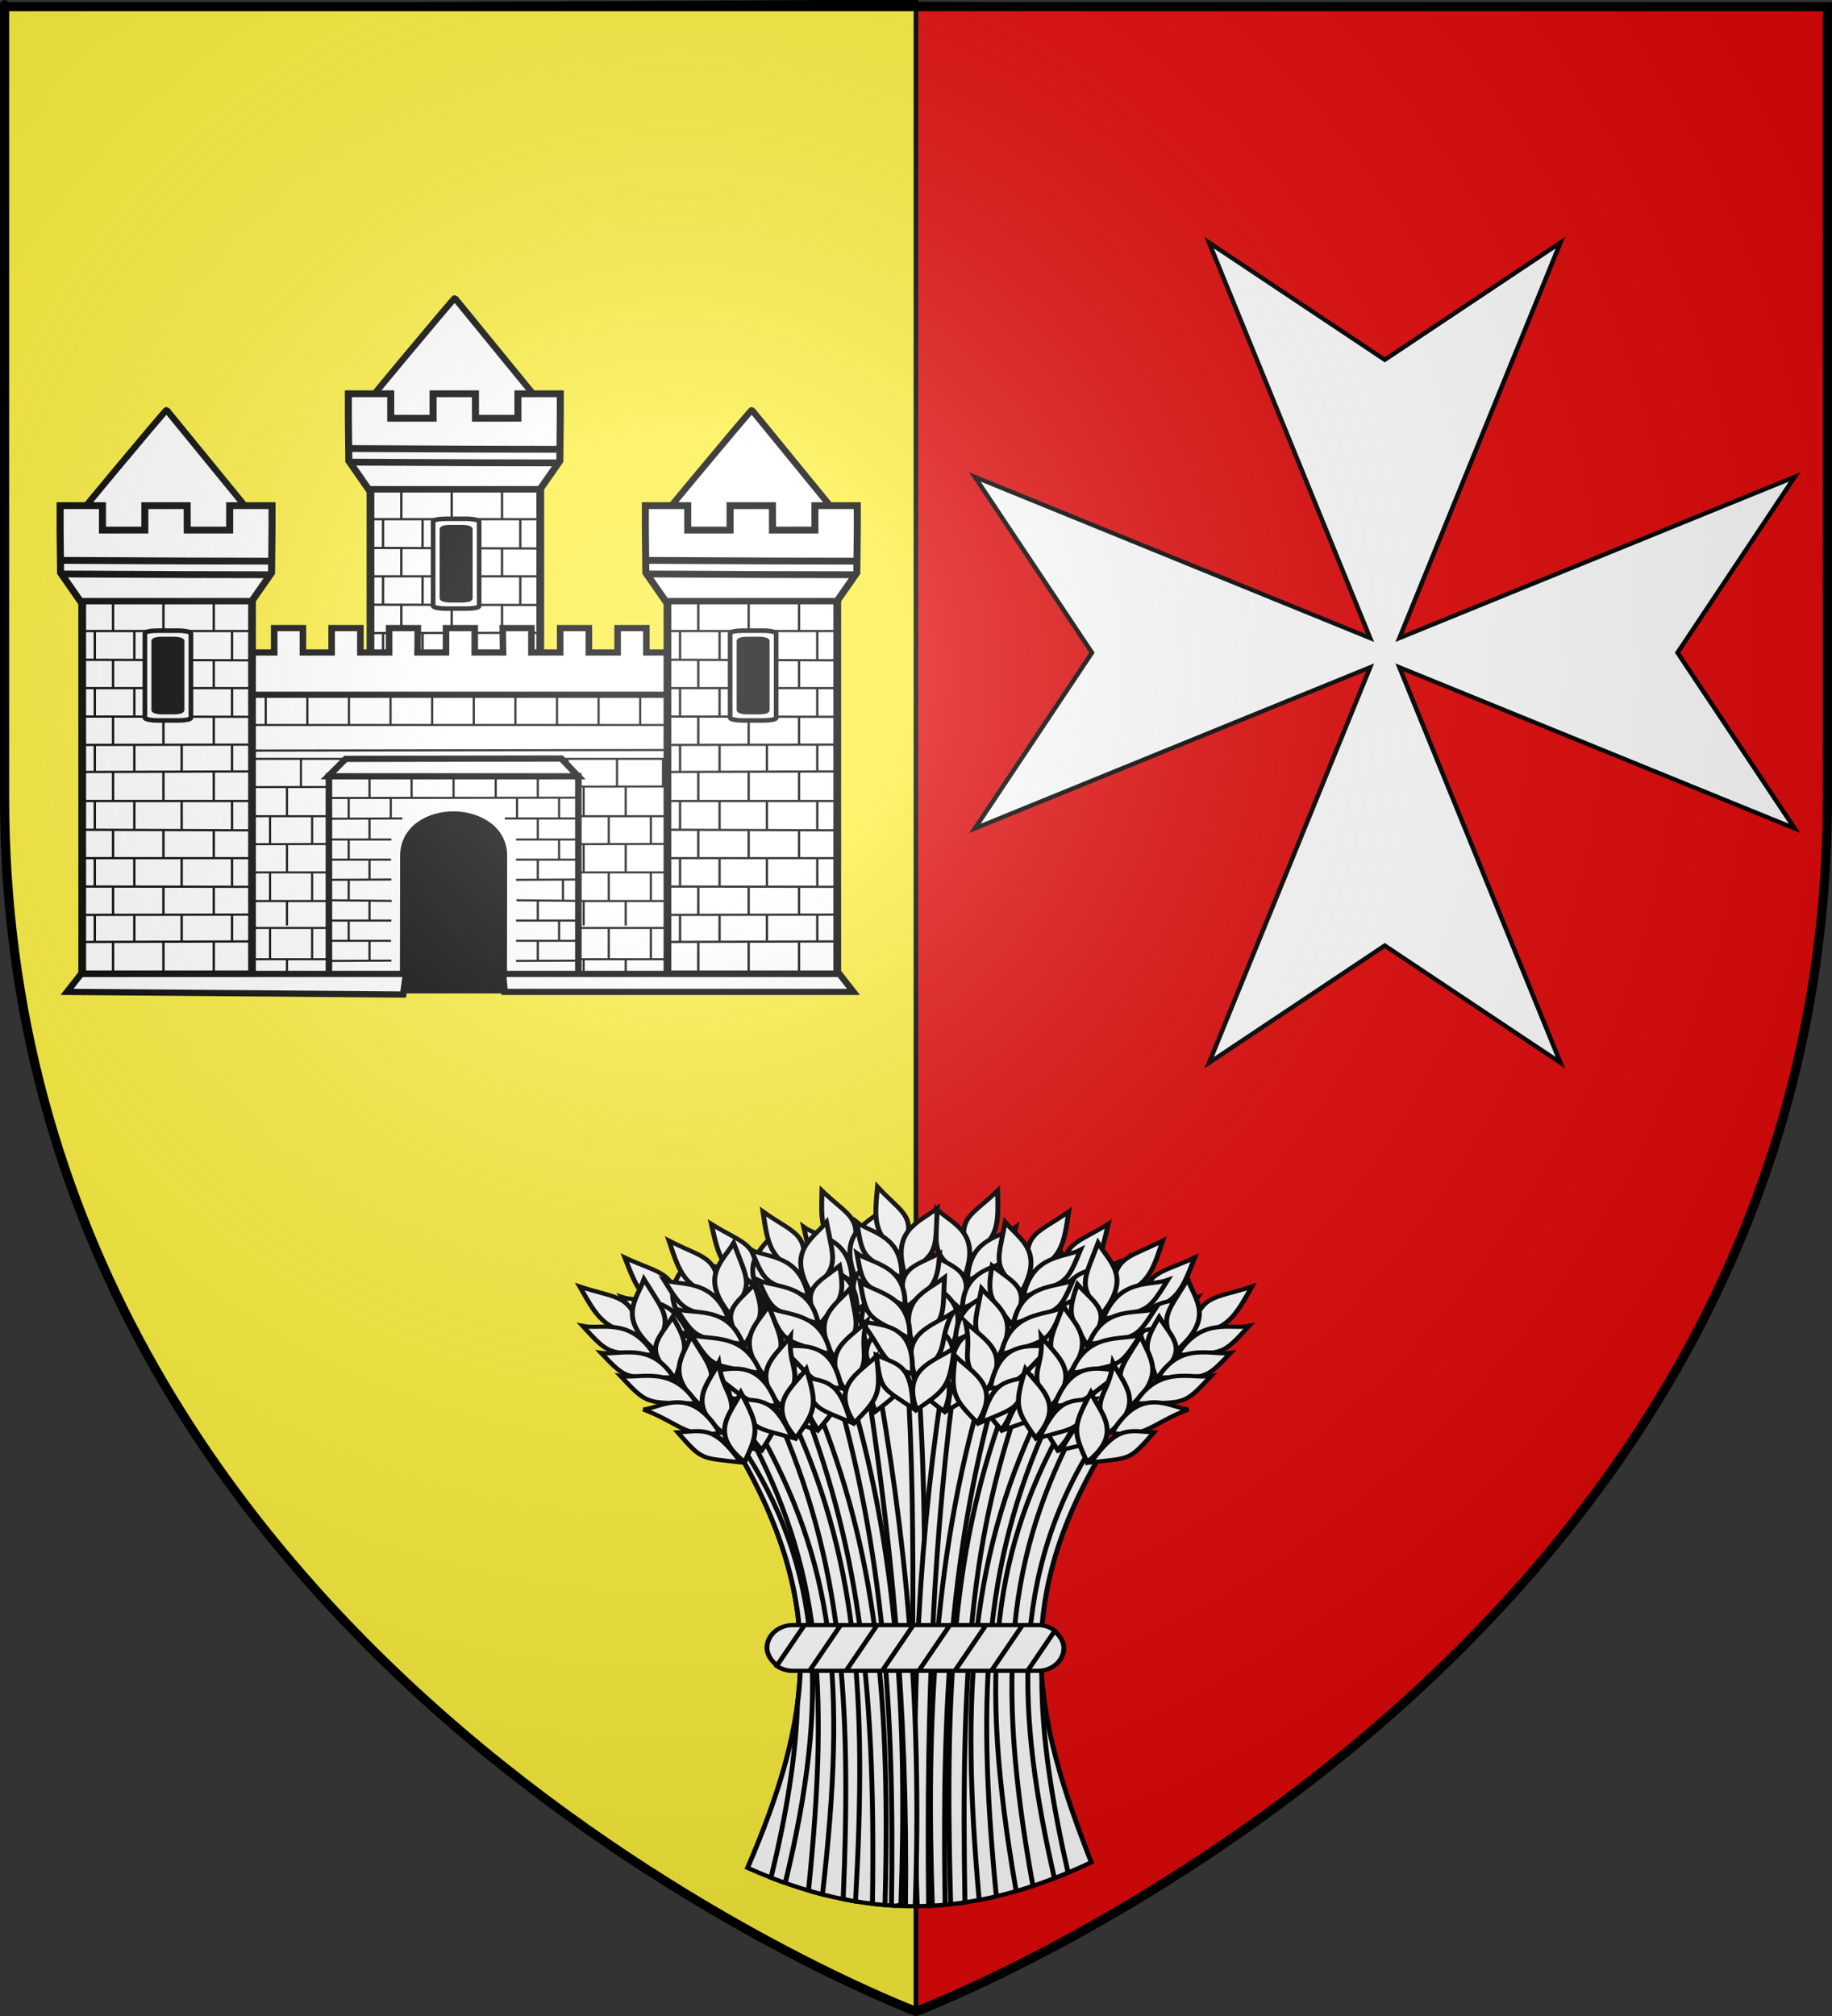 <?xml version="1.0" encoding="UTF-8" standalone="no"?>
<svg
   xmlns:dc="http://purl.org/dc/elements/1.1/"
   xmlns:cc="http://creativecommons.org/ns#"
   xmlns:rdf="http://www.w3.org/1999/02/22-rdf-syntax-ns#"
   xmlns:svg="http://www.w3.org/2000/svg"
   xmlns="http://www.w3.org/2000/svg"
   xmlns:xlink="http://www.w3.org/1999/xlink"
   xmlns:sodipodi="http://sodipodi.sourceforge.net/DTD/sodipodi-0.dtd"
   xmlns:inkscape="http://www.inkscape.org/namespaces/inkscape"
   height="660"
   width="600"
   version="1.0"
   id="svg2"
   sodipodi:version="0.32"
   inkscape:version="0.48.1 r9760"
   sodipodi:docname="Blason_Vide_partie.svg"
   inkscape:export-filename="/Users/olivier/Desktop/Blason Rouge/Blason_Vide_3D.png"
   inkscape:export-xdpi="144"
   inkscape:export-ydpi="144"
   inkscape:output_extension="org.inkscape.output.svg.inkscape">
  <rect width="100%" height="100%" fill="#333333" stroke="none"/>
  <sodipodi:namedview
     inkscape:window-height="712"
     inkscape:window-width="1024"
     inkscape:pageshadow="2"
     inkscape:pageopacity="0.0"
     guidetolerance="10.0"
     gridtolerance="10.0"
     objecttolerance="10.0"
     borderopacity="1.0"
     bordercolor="#666666"
     pagecolor="#ffffff"
     id="base"
     showgrid="false"
     height="660px"
     inkscape:zoom="0.74830219"
     inkscape:cx="300"
     inkscape:cy="330.08027"
     inkscape:window-x="363"
     inkscape:window-y="0"
     inkscape:current-layer="g2572"
     showguides="true"
     inkscape:guide-bbox="true"
     inkscape:window-maximized="0">
    <sodipodi:guide
       orientation="1,0"
       position="150,659.411"
       id="guide18395" />
  </sodipodi:namedview>
  <desc
     id="desc4">Flag of Canton of Valais (Wallis)</desc>
  <defs
     id="defs6">
    <inkscape:perspective
       sodipodi:type="inkscape:persp3d"
       inkscape:vp_x="0 : 330 : 1"
       inkscape:vp_y="0 : 1000 : 0"
       inkscape:vp_z="600 : 330 : 1"
       inkscape:persp3d-origin="300 : 220 : 1"
       id="perspective35" />
    <linearGradient
       id="linearGradient2893">
      <stop
         style="stop-color:white;stop-opacity:0.314;"
         offset="0"
         id="stop2895" />
      <stop
         id="stop2897"
         offset="0.19"
         style="stop-color:white;stop-opacity:0.251;" />
      <stop
         style="stop-color:#6b6b6b;stop-opacity:0.125;"
         offset="0.6"
         id="stop2901" />
      <stop
         style="stop-color:black;stop-opacity:0.125;"
         offset="1"
         id="stop2899" />
    </linearGradient>
    <linearGradient
       id="linearGradient2885">
      <stop
         id="stop2887"
         offset="0"
         style="stop-color:white;stop-opacity:1;" />
      <stop
         style="stop-color:white;stop-opacity:1;"
         offset="0.229"
         id="stop2891" />
      <stop
         id="stop2889"
         offset="1"
         style="stop-color:black;stop-opacity:1;" />
    </linearGradient>
    <linearGradient
       id="linearGradient2955">
      <stop
         id="stop2867"
         offset="0"
         style="stop-color:#fd0000;stop-opacity:1;" />
      <stop
         style="stop-color:#e77275;stop-opacity:0.659;"
         offset="0.5"
         id="stop2873" />
      <stop
         style="stop-color:black;stop-opacity:0.323;"
         offset="1"
         id="stop2959" />
    </linearGradient>
    <radialGradient
       inkscape:collect="always"
       xlink:href="#linearGradient2955"
       id="radialGradient2961"
       cx="225.524"
       cy="218.901"
       fx="225.524"
       fy="218.901"
       r="300"
       gradientTransform="matrix(-4.167939e-4,2.183,-1.884,-3.599562e-4,615.597,-289.121)"
       gradientUnits="userSpaceOnUse" />
    <polygon
       id="star"
       transform="scale(53,53)"
       points="0,-1 0.588,0.809 -0.951,-0.309 0.951,-0.309 -0.588,0.809 0,-1 " />
    <clipPath
       id="clip">
      <path
         d="M 0,-200 L 0,600 L 300,600 L 300,-200 L 0,-200 z "
         id="path10" />
    </clipPath>
    <radialGradient
       inkscape:collect="always"
       xlink:href="#linearGradient2955"
       id="radialGradient1911"
       gradientUnits="userSpaceOnUse"
       gradientTransform="matrix(-4.167939e-4,2.183,-1.884,-3.599562e-4,615.597,-289.121)"
       cx="225.524"
       cy="218.901"
       fx="225.524"
       fy="218.901"
       r="300" />
    <radialGradient
       inkscape:collect="always"
       xlink:href="#linearGradient2955"
       id="radialGradient2865"
       gradientUnits="userSpaceOnUse"
       gradientTransform="matrix(0,1.749,-1.593,-1.049767e-7,551.788,-191.29)"
       cx="225.524"
       cy="218.901"
       fx="225.524"
       fy="218.901"
       r="300" />
    <radialGradient
       inkscape:collect="always"
       xlink:href="#linearGradient2955"
       id="radialGradient2871"
       gradientUnits="userSpaceOnUse"
       gradientTransform="matrix(0,1.386,-1.323,-5.741131e-8,-158.082,-109.541)"
       cx="225.524"
       cy="218.901"
       fx="225.524"
       fy="218.901"
       r="300" />
    <radialGradient
       inkscape:collect="always"
       xlink:href="#linearGradient2893"
       id="radialGradient3163"
       gradientUnits="userSpaceOnUse"
       gradientTransform="matrix(1.353,0,0,1.349,-77.629,-85.747)"
       cx="221.445"
       cy="226.331"
       fx="221.445"
       fy="226.331"
       r="300" />
    <inkscape:perspective
       sodipodi:type="inkscape:persp3d"
       inkscape:vp_x="0 : 330 : 1"
       inkscape:vp_y="0 : 1000 : 0"
       inkscape:vp_z="600 : 330 : 1"
       inkscape:persp3d-origin="300 : 220 : 1"
       id="perspective2876" />
    <linearGradient
       id="linearGradient2878">
      <stop
         style="stop-color:#ffffff;stop-opacity:0.314"
         offset="0"
         id="stop2880" />
      <stop
         style="stop-color:#ffffff;stop-opacity:0.251"
         offset="0.19"
         id="stop2882" />
      <stop
         style="stop-color:#6b6b6b;stop-opacity:0.125"
         offset="0.6"
         id="stop2884" />
      <stop
         style="stop-color:#000000;stop-opacity:0.125"
         offset="1"
         id="stop2886" />
    </linearGradient>
    <radialGradient
       cx="285.186"
       cy="200.448"
       r="300"
       fx="285.186"
       fy="200.448"
       id="radialGradient2888"
       xlink:href="#linearGradient2893"
       gradientUnits="userSpaceOnUse"
       gradientTransform="matrix(1.551,0,0,1.35,-227.894,-51.264)" />
    <inkscape:perspective
       sodipodi:type="inkscape:persp3d"
       inkscape:vp_x="0 : 330 : 1"
       inkscape:vp_y="0 : 1000 : 0"
       inkscape:vp_z="600 : 330 : 1"
       inkscape:persp3d-origin="300 : 220 : 1"
       id="perspective204" />
    <linearGradient
       id="linearGradient3353">
      <stop
         style="stop-color:#ffffff;stop-opacity:0.314"
         offset="0"
         id="stop3355" />
      <stop
         style="stop-color:#ffffff;stop-opacity:0.251"
         offset="0.19"
         id="stop3357" />
      <stop
         style="stop-color:#6b6b6b;stop-opacity:0.125"
         offset="0.6"
         id="stop3359" />
      <stop
         style="stop-color:#000000;stop-opacity:0.125"
         offset="1"
         id="stop3361" />
    </linearGradient>
    <radialGradient
       cx="285.186"
       cy="200.448"
       r="300"
       fx="285.186"
       fy="200.448"
       id="radialGradient11919"
       xlink:href="#linearGradient2893"
       gradientUnits="userSpaceOnUse"
       gradientTransform="matrix(1.551,0,0,1.35,-227.894,-51.264)" />
    <inkscape:perspective
       id="perspective28"
       inkscape:persp3d-origin="174.71129 : 121.64757 : 1"
       inkscape:vp_z="349.42258 : 182.47136 : 1"
       inkscape:vp_y="0 : 1000 : 0"
       inkscape:vp_x="0 : 182.47136 : 1"
       sodipodi:type="inkscape:persp3d" />
    <inkscape:perspective
       id="perspective14"
       inkscape:persp3d-origin="372.04724 : 350.78739 : 1"
       inkscape:vp_z="744.09448 : 526.18109 : 1"
       inkscape:vp_y="0 : 1000 : 0"
       inkscape:vp_x="0 : 526.18109 : 1"
       sodipodi:type="inkscape:persp3d" />
    <radialGradient
       r="300"
       fy="226.331"
       fx="221.445"
       cy="226.331"
       cx="221.445"
       gradientTransform="matrix(1.353,0,0,1.349,-77.629,-85.747)"
       gradientUnits="userSpaceOnUse"
       id="radialGradient4883"
       xlink:href="#linearGradient2893"
       inkscape:collect="always" />
    <radialGradient
       r="300"
       fy="218.901"
       fx="225.524"
       cy="218.901"
       cx="225.524"
       gradientTransform="matrix(0,1.386,-1.323,-5.741131e-8,-158.082,-109.541)"
       gradientUnits="userSpaceOnUse"
       id="radialGradient4881"
       xlink:href="#linearGradient2955"
       inkscape:collect="always" />
    <radialGradient
       r="300"
       fy="218.901"
       fx="225.524"
       cy="218.901"
       cx="225.524"
       gradientTransform="matrix(0,1.749,-1.593,-1.049767e-7,551.788,-191.29)"
       gradientUnits="userSpaceOnUse"
       id="radialGradient4879"
       xlink:href="#linearGradient2955"
       inkscape:collect="always" />
    <radialGradient
       r="300"
       fy="218.901"
       fx="225.524"
       cy="218.901"
       cx="225.524"
       gradientTransform="matrix(-4.167939e-4,2.183,-1.884,-3.599562e-4,615.597,-289.121)"
       gradientUnits="userSpaceOnUse"
       id="radialGradient4877"
       xlink:href="#linearGradient2955"
       inkscape:collect="always" />
    <clipPath
       id="clipPath4873">
      <path
         id="path4875"
         d="M 0,-200 L 0,600 L 300,600 L 300,-200 L 0,-200 z " />
    </clipPath>
    <polygon
       points="0,-1 0.588,0.809 -0.951,-0.309 0.951,-0.309 -0.588,0.809 0,-1 "
       transform="scale(53,53)"
       id="polygon4871" />
    <radialGradient
       gradientUnits="userSpaceOnUse"
       gradientTransform="matrix(-4.167939e-4,2.183,-1.884,-3.599562e-4,615.597,-289.121)"
       r="300"
       fy="218.901"
       fx="225.524"
       cy="218.901"
       cx="225.524"
       id="radialGradient4869"
       xlink:href="#linearGradient2955"
       inkscape:collect="always" />
    <linearGradient
       id="linearGradient4861">
      <stop
         style="stop-color:#fd0000;stop-opacity:1;"
         offset="0"
         id="stop4863" />
      <stop
         id="stop4865"
         offset="0.5"
         style="stop-color:#e77275;stop-opacity:0.659;" />
      <stop
         id="stop4867"
         offset="1"
         style="stop-color:black;stop-opacity:0.323;" />
    </linearGradient>
    <linearGradient
       id="linearGradient4853">
      <stop
         style="stop-color:white;stop-opacity:1;"
         offset="0"
         id="stop4855" />
      <stop
         id="stop4857"
         offset="0.229"
         style="stop-color:white;stop-opacity:1;" />
      <stop
         style="stop-color:black;stop-opacity:1;"
         offset="1"
         id="stop4859" />
    </linearGradient>
    <linearGradient
       id="linearGradient4843">
      <stop
         id="stop4845"
         offset="0"
         style="stop-color:white;stop-opacity:0.314;" />
      <stop
         style="stop-color:white;stop-opacity:0.251;"
         offset="0.19"
         id="stop4847" />
      <stop
         id="stop4849"
         offset="0.6"
         style="stop-color:#6b6b6b;stop-opacity:0.125;" />
      <stop
         id="stop4851"
         offset="1"
         style="stop-color:black;stop-opacity:0.125;" />
    </linearGradient>
    <inkscape:perspective
       id="perspective41"
       inkscape:persp3d-origin="300 : 220 : 1"
       inkscape:vp_z="600 : 330 : 1"
       inkscape:vp_y="0 : 1000 : 0"
       inkscape:vp_x="0 : 330 : 1"
       sodipodi:type="inkscape:persp3d" />
    <inkscape:perspective
       id="perspective11"
       inkscape:persp3d-origin="372.04724 : 350.78739 : 1"
       inkscape:vp_z="744.09448 : 526.18109 : 1"
       inkscape:vp_y="0 : 1000 : 0"
       inkscape:vp_x="0 : 526.18109 : 1"
       sodipodi:type="inkscape:persp3d" />
    <inkscape:perspective
       id="perspective17"
       inkscape:persp3d-origin="300 : 200 : 1"
       inkscape:vp_z="600 : 300 : 1"
       inkscape:vp_y="0 : 1000 : 0"
       inkscape:vp_x="0 : 300 : 1"
       sodipodi:type="inkscape:persp3d" />
    <inkscape:perspective
       id="perspective181"
       inkscape:persp3d-origin="210 : 173.66667 : 1"
       inkscape:vp_z="420 : 260.5 : 1"
       inkscape:vp_y="0 : 1000 : 0"
       inkscape:vp_x="0 : 260.5 : 1"
       sodipodi:type="inkscape:persp3d" />
  </defs>
  <g
     inkscape:groupmode="layer"
     id="layer3"
     inkscape:label="Fond écu"
     style="display:inline">
    <path
       id="path2855"
       style="fill:#fcef3c;fill-opacity:1;fill-rule:evenodd;stroke:#000000;stroke-width:1.5;stroke-linecap:butt;stroke-linejoin:miter;stroke-opacity:1;stroke-miterlimit:4;stroke-dasharray:none"
       d="M 300,658.5 C 300,383.106 300,330.702 300,0.589 L 1.5,2.176 L 1.5,260.728 C 1.5,546.18 300,658.5 300,658.5 z"
       sodipodi:nodetypes="ccccc" />
    <g
       transform="matrix(1.455,0,0,1.378,-185.073,-415.312)"
       id="g3371"
       inkscape:label="Calque 1" />
    <path
       id="path4935"
       style="fill:#e20909;fill-opacity:1;fill-rule:evenodd;stroke:#000000;stroke-width:1.5;stroke-linecap:butt;stroke-linejoin:miter;stroke-miterlimit:4;stroke-dasharray:none;stroke-opacity:1;display:inline"
       d="M 300,659.25 C 300,383.856 300,331.452 300,1.339 L 598.5,2.926 L 598.5,261.478 C 598.5,546.93 300,659.25 300,659.25 z"
       sodipodi:nodetypes="ccccc" />
    <g
       id="g4738"
       transform="matrix(0.597,0,0,0.582,-27.495,76.631)"
       style="fill:#ffffff">
      <g
         transform="translate(2.3841858e-7,1.2525328e-6)"
         style="display:inline;fill:#ffffff"
         inkscape:label="Fond écu"
         id="layer3-2" />
      <g
         transform="translate(2.3841858e-7,1.2525328e-6)"
         style="display:inline;fill:#ffffff"
         inkscape:label="Meubles"
         id="layer4-3">
        <g
           transform="matrix(0.911,0,0,1,1091.573,-88.584)"
           id="g3654"
           style="fill:#ffffff" />
        <g
           transform="matrix(1.198,0,0,1.165,-694.009,-84.274)"
           id="g2572"
           style="fill:#ffffff">
          <use
             x="0"
             y="0"
             xlink:href="#g2554"
             id="use2570"
             transform="translate(132,-54)"
             width="600"
             height="660"
             style="fill:#ffffff" />
          <path
             id="path14017"
             style="fill:#ffffff;fill-opacity:1;fill-rule:evenodd;stroke:#000000;stroke-width:3;stroke-linecap:butt;stroke-linejoin:miter;stroke-miterlimit:4;stroke-opacity:1;stroke-dasharray:none"
             d="m 967.411,283.032 -118.59,-0.279 -39.59,0 -118.59,0.279"
             sodipodi:nodetypes="cccc"
             inkscape:connector-curvature="0" />
          <rect
             ry="1.221"
             rx="0"
             y="293.337"
             x="689.717"
             height="143.443"
             width="275.428"
             id="rect20393"
             style="fill:#ffffff;fill-opacity:1;stroke:#000000;stroke-width:3;stroke-miterlimit:4;stroke-opacity:1;stroke-dasharray:none" />
          <path
             id="path14015"
             style="fill:#ffffff;fill-opacity:1;stroke:#000000;stroke-width:3;stroke-miterlimit:4;stroke-opacity:1;stroke-dasharray:none;display:inline"
             d="m 690.705,294.774 -0.028,-20.407 0,-11.774 13.156,0 0,11.774 13.156,0 0,-11.774 13.156,0 0,11.774 13.156,0 0,-11.774 13.156,0 0,11.774 13.156,0 0,-11.774 13.156,0 0,11.774 13.156,0 0,-11.774 13.156,0 -0.128,11.774 13.028,0 0,-11.774 13.156,0 0,11.774 12.98,0 -0.176,-11.774 13.156,0 0,11.774 13.156,0 0,-11.774 13.156,0 0,11.774 13.156,0 0,-11.774 13.156,0 0,11.774 13.156,0 0,-11.774 13.156,0 0,11.774 13.156,0 0,-11.774 13.156,0 0,11.774 -0.028,20.407 -275.611,0 z"
             sodipodi:nodetypes="ccccccccccccccccccccccccccccccccccccccccccccccc"
             inkscape:connector-curvature="0" />
          <path
             id="path14021"
             style="fill:#ffffff;fill-opacity:1;fill-rule:evenodd;stroke:#000000;stroke-width:1;stroke-linecap:butt;stroke-linejoin:miter;stroke-miterlimit:4;stroke-opacity:1;stroke-dasharray:none"
             d="m 810.949,353.416 -121.292,0 m 273.834,0 -127.297,0 m 127.297,-14.405 -273.834,0.419 m 273.834,-13.711 -273.834,0 m 273.834,-4.325 -273.834,0.419 m 273.834,-12.443 -274.104,0 m 98.314,113.105 c 0,13.257 0,12.946 0,12.946 m -19.268,-12.946 c 0,13.257 0,12.946 0,12.946 M 749.165,422.477 c 0,13.257 0,12.946 0,12.946 m -19.268,-12.946 c 0,13.257 0,12.946 0,12.946 m -19.268,-12.946 c 0,13.257 0,12.946 0,12.946 m -15.514,-12.946 c 0,13.257 0,12.946 0,12.946 m 84.829,-28.045 c 0,13.841 0,15.099 0,15.099 m -19.268,-15.099 c 0,13.841 0,15.099 0,15.099 m -19.268,-15.099 c 0,13.841 0,15.099 0,15.099 M 719.812,407.377 c 0,13.841 0,15.099 0,15.099 m -16.94,-15.099 c 0,13.841 0,15.099 0,15.099 M 816.042,325.72 c 0,13.452 0,13.859 0,13.859 m -21.064,-13.859 c 0,13.452 0,13.859 0,13.859 m -21.064,-13.859 c 0,13.452 0,13.859 0,13.859 m -18.348,-13.859 c 0,13.452 0,13.859 0,13.859 m -23.781,-13.859 c 0,13.452 0,13.859 0,13.859 m -21.064,-13.859 c 0,13.452 0,13.859 0,13.859 m 88.49,13.836 c 0,13.452 0,8.623 0,8.623 m -19.268,-8.623 c 0,13.452 0,13.846 0,13.846 m -19.268,-13.846 c 0,13.452 0,13.846 0,13.846 m -19.268,-13.846 c 0,13.452 0,13.846 0,13.846 M 719.812,353.416 c 0,13.452 0,13.846 0,13.846 m -16.94,-13.846 c 0,13.452 0,13.846 0,13.846 m 77.072,13.273 c 0,13.841 0,13.841 0,13.841 m -19.268,-13.841 c 0,13.841 0,13.841 0,13.841 m -19.268,-13.841 c 0,13.841 0,13.841 0,13.841 M 719.812,380.534 c 0,13.841 0,13.841 0,13.841 m -16.94,-13.841 c 0,13.841 0,13.841 0,13.841 m 104.097,-55.019 c 0,13.646 0,14.06 0,14.06 m -19.268,-14.06 c 0,13.646 0,14.06 0,14.06 m -19.268,-14.06 c 0,13.646 0,14.06 0,14.06 M 749.165,339.356 c 0,13.646 0,14.06 0,14.06 m -22.707,-14.06 c 0,13.646 0,14.06 0,14.06 m -31.343,-14.06 c 0,13.646 0,14.06 0,14.06 m 92.586,13.823 c 0,13.257 0,13.296 0,13.296 m -19.268,-13.296 c 0,13.257 0,13.296 0,13.296 m -19.268,-13.296 c 0,13.257 0,13.296 0,13.296 m -19.268,-13.296 c 0,13.257 0,13.296 0,13.296 m -19.268,-13.296 c 0,13.257 0,13.296 0,13.296 m -15.514,-13.296 c 0,13.257 0,13.296 0,13.296 m 92.586,13.841 c 0,13.063 0,13.002 0,13.002 m -19.268,-13.002 c 0,13.063 0,13.002 0,13.002 M 749.165,394.375 c 0,13.063 0,13.002 0,13.002 m -19.268,-13.002 c 0,13.063 0,13.002 0,13.002 m -19.268,-13.002 c 0,13.063 0,13.002 0,13.002 m -15.514,-13.002 c 0,13.063 0,13.002 0,13.002 M 815.648,295.111 c 0,13.841 0,14.26 0,14.26 m -19.054,-14.26 c 0,13.841 0,14.26 0,14.26 m -19.054,-14.26 c 0,13.841 0,14.26 0,14.26 m -19.054,-14.26 c 0,13.841 0,14.26 0,14.26 m -19.054,-14.26 c 0,13.841 0,14.26 0,14.26 m -19.054,-14.26 c 0,13.841 0,14.26 0,14.26 m -19.054,-14.26 c 0,13.841 0,14.26 0,14.26 m -12.207,57.741 107.427,-0.38 m -106.887,13.802 104.554,0 m -104.554,13.841 104.965,0 m -104.965,13.002 104.828,0 m -105.368,15.099 105.506,0 m -105.506,13.002 107.7,-0.381 m 152.877,-12.621 c 0,13.257 0,12.946 0,12.946 m -23.042,-12.946 c 0,13.257 0,12.946 0,12.946 m -22.372,-12.946 c 0,13.257 0,12.946 0,12.946 m -19.268,-12.946 c 0,13.257 0,12.946 0,12.946 m -20.432,-12.946 c 0,13.257 0,12.946 0,12.946 m 72.807,-28.045 c 0,13.841 0,15.099 0,15.099 m -21.596,-15.099 c 0,13.841 0,15.099 0,15.099 m -19.268,-15.099 c 0,13.841 0,15.099 0,15.099 M 875.703,407.377 c 0,13.841 0,15.099 0,15.099 m 66.724,-96.757 c 0,13.452 0,13.859 0,13.859 m -21.064,-13.859 c 0,13.452 0,13.859 0,13.859 m -21.064,-13.859 c 0,13.452 0,13.859 0,13.859 m -22.616,-13.859 c 0,13.452 0,13.859 0,13.859 m -19.512,-13.859 c 0,13.452 0,13.859 0,13.859 m -21.064,-13.859 c 0,13.452 0,13.859 0,13.859 m 100.281,13.836 c 0,13.452 0,13.846 0,13.846 m -21.596,-13.846 c 0,13.452 0,13.846 0,13.846 m -19.268,-13.846 c 0,13.452 0,13.846 0,13.846 M 875.703,353.416 c 0,13.452 0,13.846 0,13.846 m -17.716,-13.846 c 0,13.452 0,13.846 0,13.846 m 79.4,13.273 c 0,13.841 0,13.841 0,13.841 m -21.596,-13.841 c 0,13.841 0,13.841 0,13.841 m -19.268,-13.841 c 0,13.841 0,13.841 0,13.841 M 875.703,380.534 c 0,13.841 0,13.841 0,13.841 m 73.991,-55.019 c 0,13.646 0,14.06 0,14.06 m -23.042,-14.06 c 0,13.646 0,14.06 0,14.06 m -22.372,-14.06 c 0,13.646 0,14.06 0,14.06 m -19.268,-14.06 c 0,13.646 0,14.06 0,14.06 m -20.432,-14.06 c 0,13.646 0,14.06 0,14.06 M 846.477,339.356 c 0,13.646 0,14.06 0,14.06 m -15.514,-14.06 c 0,13.646 0,12.194 0,12.194 m 118.732,15.688 c 0,13.257 0,13.296 0,13.296 m -23.042,-13.296 c 0,13.257 0,13.296 0,13.296 m -22.372,-13.296 c 0,13.257 0,13.296 0,13.296 m -19.268,-13.296 c 0,13.257 0,13.296 0,13.296 m -20.432,-13.296 c 0,13.257 0,13.296 0,13.296 m 85.114,13.841 c 0,13.063 0,13.002 0,13.002 m -23.042,-13.002 c 0,13.063 0,13.002 0,13.002 m -22.372,-13.002 c 0,13.063 0,13.002 0,13.002 m -19.268,-13.002 c 0,13.063 0,13.002 0,13.002 m -20.432,-13.002 c 0,13.063 0,13.002 0,13.002 M 949.025,295.111 c 0,13.841 0,14.26 0,14.26 m -19.054,-14.26 c 0,13.841 0,14.26 0,14.26 m -19.054,-14.26 c 0,13.841 0,14.26 0,14.26 m -19.054,-14.26 c 0,13.841 0,14.26 0,14.26 m -19.054,-14.26 c 0,13.841 0,14.26 0,14.26 m -19.054,-14.26 c 0,13.841 0,14.26 0,14.26 m -19.054,-14.26 c 0,13.841 0,14.26 0,14.26 m 14.371,57.637 114.788,-0.315 m -112.162,13.841 111.793,0 m -111.793,13.841 111.793,0 m -111.793,13.002 111.793,0 m -111.793,15.099 112.497,0 m -106.459,12.886 106.459,-0.304"
             sodipodi:nodetypes="ccccccccccccccccccccccccccccccccccccccccccccccccccccccccccccccccccccccccccccccccccccccccccccccccccccccccccccccccccccccccccccccccccccccccccccccccccccccccccccccccccccccccccccccccccccccccccccccccccccccccccccccccccccccccccccccccccccccccccccccc"
             inkscape:connector-curvature="0" />
          <rect
             style="fill:#000000;fill-opacity:1;stroke:#000000;stroke-width:3;stroke-miterlimit:4;stroke-opacity:1;stroke-dasharray:none"
             id="rect3645"
             width="70.628"
             height="100.897"
             x="792.516"
             y="336.591"
             ry="1.221" />
          <path
             id="rect6854"
             style="fill:#ffffff;fill-opacity:1;stroke:#000000;stroke-width:3;stroke-miterlimit:4;stroke-opacity:1;stroke-dasharray:none"
             d="m 848.411,430.228 0.079,-57.662 c 0.065,-12.838 -11.245,-19.819 -22.667,-19.988 -11.613,-0.171 -23.341,6.687 -23.347,19.988 l -0.084,57.662 -34.026,0 0,-96.107 114.235,0 0,96.107 -34.189,0 z"
             sodipodi:nodetypes="ccsccccccc"
             inkscape:connector-curvature="0" />
          <path
             style="fill:#ffffff;fill-opacity:1;stroke:#000000;stroke-width:3;stroke-miterlimit:4;stroke-opacity:1;stroke-dasharray:none"
             d="m 882.54,334.134 -114.475,0 7.976,-8.404 98.733,-0.172 7.767,8.576 z"
             id="rect7412"
             sodipodi:nodetypes="ccccc"
             inkscape:connector-curvature="0" />
          <path
             id="rect14457"
             style="fill:#ffffff;fill-opacity:1;stroke:#000000;stroke-width:3;stroke-miterlimit:4;stroke-opacity:1;stroke-dasharray:none"
             d="m 654.885,429.573 148.804,0 -1.314,9.951 -153.934,-1.277 6.443,-8.674 z m 347.251,0 -154.065,0 0.727,8.674 159.781,0 -6.443,-8.674 z"
             sodipodi:nodetypes="cccccccccc"
             inkscape:connector-curvature="0" />
          <path
             id="path7160"
             style="fill:#ffffff;fill-opacity:1;fill-rule:evenodd;stroke:#000000;stroke-width:1;stroke-linecap:butt;stroke-linejoin:miter;stroke-miterlimit:4;stroke-opacity:1;stroke-dasharray:none"
             d="m 882.636,344.468 -113.253,0.152 m 104.385,0.03 c 0,9.748 0,10.043 0,10.043 M 854.5,344.65 c 0,9.748 0,10.043 0,10.043 M 796.696,344.65 c 0,9.748 0,10.043 0,10.043 m 77.072,9.719 c 0,10.03 0,10.334 0,10.334 m -96.34,9.422 c 0,10.03 0,10.334 0,10.334 m 0,-49.852 c 0,9.748 0,10.043 0,10.043 m 0,9.719 c 0,10.03 0,10.334 0,10.334 m 86.598,19.442 c 0,9.607 0,9.898 0,9.898 m 11.511,-19.918 c 0,10.03 0,10.334 0,10.334 m -11.511,-39.825 c 0,9.607 0,9.898 0,9.898 m 0,9.702 c 0,9.466 0,9.753 0,9.753 m -77.072,10.158 c 0,9.607 0,9.898 0,9.898 m 77.072,-69.614 c 0,9.889 0,10.188 0,10.188 m -19.268,-10.188 c 0,9.889 0,10.188 0,10.188 m -38.536,-10.188 c 0,9.889 0,10.188 0,10.188 m -19.268,-10.188 c 0,9.889 0,10.188 0,10.188 m 0,10.017 c 0,9.607 0,9.898 0,9.898 m 0,9.702 c 0,9.466 0,9.753 0,9.753 m -18.605,-9.624 28.442,0 m -28.442,9.726 28.615,-0.152 m -28.442,10.03 28.615,0.304 m -28.787,-29.664 28.615,0 m 57.114,9.756 28.442,0 m -28.442,9.726 28.615,-0.152 m -28.442,10.03 28.615,0.304 m -28.787,-29.664 28.615,0 M 768.522,354.65 l 33.443,-0.152 m 46.969,0 33.357,0 m -56.847,-20.516 0,10.383 m 48.324,59.21 c 0,10.03 0,10.334 0,10.334 m -96.34,-10.334 c 0,10.03 0,10.334 0,10.334 m 86.598,-0.469 c 0,9.466 0,9.753 0,9.753 m -77.072,-9.753 c 0,9.466 0,9.753 0,9.753 m -18.605,-9.624 28.442,0 m -28.442,9.726 28.615,-0.152 m -28.615,-19.33 28.615,0 m 57.114,9.756 28.442,0 m -28.442,9.726 28.615,-0.152 m -28.615,-19.33 28.615,0"
             sodipodi:nodetypes="cccccccccccccccccccccccccccccccccccccccccccccccccccccccccccccccccccccccccccccccc"
             inkscape:connector-curvature="0" />
          <g
             id="g2554"
             transform="translate(-130.213,-345.649)"
             style="fill:#ffffff">
            <path
               sodipodi:nodetypes="cccc"
               id="rect2551"
               d="m 824.255,502.923 46,59.388 -93.758,1.221 c -0.676,0 47.758,-61.285 47.758,-60.609 z"
               style="fill:#ffffff;fill-opacity:1;stroke:#000000;stroke-width:3;stroke-miterlimit:4;stroke-opacity:1"
               inkscape:connector-curvature="0" />
            <g
               transform="matrix(1.017,0,0,0.859,696.285,389.012)"
               style="fill:#ffffff;stroke:#000000;stroke-width:3.489;stroke-miterlimit:4;stroke-opacity:1;stroke-dasharray:none"
               id="g6416">
              <g
                 id="g13087"
                 transform="matrix(0.628,0,0,0.764,-496.838,175.251)"
                 style="fill:#ffffff;fill-opacity:1;stroke:#000000;stroke-width:5.036;stroke-miterlimit:4;stroke-opacity:1;stroke-dasharray:none">
                <path
                   sodipodi:nodetypes="ccccccccccccccccc"
                   d="m 1006.312,32.543 30.416,0 0,-17.989 30.367,0 0,17.989 -0.334,31.429 -14.275,21.017 -122.724,0 -14.267,-21.017 -0.334,-31.429 0,-17.989 30.367,0 0,17.989 30.368,0 0,-17.989 30.367,0 0.048,17.989 z"
                   style="fill:#ffffff;fill-opacity:1;stroke:#000000;stroke-width:5.036;stroke-miterlimit:4;stroke-opacity:1;stroke-dasharray:none"
                   id="path13089"
                   inkscape:connector-curvature="0" />
                <path
                   sodipodi:nodetypes="cs"
                   id="path13091"
                   d="m 916.128,54.84 c 71.364,0.43 118.695,0.57 150.088,0.567"
                   style="fill:#ffffff;fill-opacity:1;fill-rule:evenodd;stroke:#000000;stroke-width:5.036;stroke-linecap:butt;stroke-linejoin:miter;stroke-miterlimit:4;stroke-opacity:1;stroke-dasharray:none"
                   inkscape:connector-curvature="0" />
                <path
                   style="fill:#ffffff;fill-opacity:1;fill-rule:evenodd;stroke:#000000;stroke-width:5.036;stroke-linecap:butt;stroke-linejoin:miter;stroke-miterlimit:4;stroke-opacity:1;stroke-dasharray:none"
                   d="m 916.128,64.84 c 71.364,0.43 118.695,0.57 150.088,0.567"
                   id="path13093"
                   sodipodi:nodetypes="cs"
                   inkscape:connector-curvature="0" />
              </g>
              <path
                 id="path13097"
                 style="fill:#ffffff;fill-opacity:1;stroke:#000000;stroke-width:3.489;stroke-miterlimit:4;stroke-opacity:1;stroke-dasharray:none"
                 d="m 164.288,449.401 -76.459,0 6e-5,-209.265 76.459,0 -6e-5,135.609 0,27.318 0,46.339 z"
                 sodipodi:nodetypes="ccccccc"
                 inkscape:connector-curvature="0" />
            </g>
            <path
               sodipodi:nodetypes="cccccccccccccccccccccccccccccccccccccccccccccccccccccccccccccccccccccccccccccccccccccccccccccccccccccccccccccccccccc"
               d="m 784.529,623.525 78.961,0.282 m -78.961,13.424 78.556,0 m -78.556,13.706 78.555,0.14 m -78.556,13.566 78.557,-0.14 m -78.557,13.218 78.559,-0.282 m -17.236,-54.017 c 0,13.442 0,13.849 0,13.849 m -23.058,-13.849 c 0,13.442 0,13.849 0,13.849 m -23.059,-13.849 c 0,13.442 0,13.849 0,13.849 m 46.117,13.402 c 0,13.83 0,14.25 0,14.25 m -23.059,-14.25 c 0,13.83 0,14.25 0,14.25 M 799.734,650.672 c 0,13.83 0,14.25 0,14.25 m 54.477,-55.536 c 0,13.636 0,14.049 0,14.049 m -23.059,-14.049 c 0,13.636 0,14.049 0,14.049 m -21.682,-14.049 c 0,13.636 0,14.049 0,14.049 m -18.095,-14.049 c 0,13.636 0,14.049 0,14.049 m 62.836,13.812 c 0,13.247 0,13.649 0,13.649 m -23.059,-13.649 c 0,13.247 0,13.649 0,13.649 m -21.682,-13.649 c 0,13.247 0,13.649 0,13.649 m -18.095,-13.649 c 0,13.247 0,13.649 0,13.649 m 62.836,13.379 c 0,13.053 0,13.448 0,13.448 m -23.059,-13.448 c 0,13.053 0,13.448 0,13.448 m -21.682,-13.448 c 0,13.053 0,13.448 0,13.448 m -18.095,-13.448 c 0,13.053 0,13.448 0,13.448 m 72.029,-81.879 c 0,13.442 0,13.849 0,13.849 m -17.553,-13.849 c 0,13.442 0,13.849 0,13.849 m -23.059,-13.849 c 0,13.442 0,13.849 0,13.849 M 799.734,595.844 c 0,13.442 0,13.849 0,13.849 m -15.206,-0.039 78.964,0 m -17.641,150.361 c 0,13.83 0,14.25 0,14.25 m -23.058,-14.25 c 0,13.83 0,14.25 0,14.25 m -23.059,-14.25 c 0,13.83 0,14.25 0,14.25 m -15.206,-68.661 78.555,0.28 m -78.555,13.426 78.964,0 m -78.964,13.706 78.555,0.14 m -78.556,13.566 78.964,-0.141 m -78.964,13.218 78.556,-0.282 m -17.233,-54.017 c 0,13.442 0,13.849 0,13.849 m -23.058,-13.849 c 0,13.442 0,13.849 0,13.849 m -23.059,-13.849 c 0,13.442 0,13.849 0,13.849 m 46.117,13.402 c 0,13.83 0,14.25 0,14.25 m -23.058,-14.25 c 0,13.83 0,14.25 0,14.25 m -23.059,-14.25 c 0,13.83 0,14.25 0,14.25 m 54.477,-55.536 c 0,13.636 0,14.049 0,14.049 m -23.059,-14.049 c 0,13.636 0,14.049 0,14.049 m -21.682,-14.049 c 0,13.636 0,14.049 0,14.049 m -18.095,-14.049 c 0,13.636 0,14.049 0,14.049 m 62.836,13.812 c 0,13.247 0,13.649 0,13.649 M 831.153,719.325 c 0,13.247 0,13.649 0,13.649 M 809.471,719.325 c 0,13.247 0,13.649 0,13.649 m -18.095,-13.649 c 0,13.247 0,13.649 0,13.649 m 62.836,13.379 c 0,13.053 0,13.448 0,13.448 m -23.059,-13.448 c 0,13.053 0,13.448 0,13.448 m -21.682,-13.448 c 0,13.053 0,13.448 0,13.448 m -18.095,-13.448 c 0,13.053 0,13.448 0,13.448 m 54.476,-81.879 c 0,13.442 0,13.849 0,13.849 m -23.058,-13.849 c 0,13.442 0,13.849 0,13.849 m -23.059,-13.849 c 0,13.442 0,13.849 0,13.849 m -15.206,-0.039 78.556,0"
               style="fill:#ffffff;fill-opacity:1;fill-rule:evenodd;stroke:#000000;stroke-width:1.087;stroke-linecap:butt;stroke-linejoin:miter;stroke-miterlimit:4;stroke-opacity:1;stroke-dasharray:none"
               id="path13101"
               inkscape:connector-curvature="0" />
            <g
               style="fill:#ffffff;stroke:#000000;stroke-width:3.357;stroke-miterlimit:4;stroke-opacity:1;stroke-dasharray:none"
               id="g18248"
               transform="matrix(0.639,0,0,0.657,-285.152,559.678)">
              <rect
                 ry="1.858"
                 rx="9.059"
                 y="75.792"
                 x="1720.595"
                 height="65.978"
                 width="32.986"
                 id="rect18250"
                 style="fill:#ffffff;fill-opacity:1;stroke:#000000;stroke-width:3.357;stroke-miterlimit:4;stroke-opacity:1;stroke-dasharray:none" />
              <rect
                 style="fill:#000000;fill-opacity:1;stroke:#000000;stroke-width:3.357;stroke-miterlimit:4;stroke-opacity:1;stroke-dasharray:none"
                 id="rect18252"
                 width="20.266"
                 height="53.706"
                 x="1726.955"
                 y="81.928"
                 rx="5.566"
                 ry="1.513" />
            </g>
          </g>
          <use
             x="0"
             y="0"
             xlink:href="#g2554"
             id="use2568"
             transform="translate(268,3.3368425e-7)"
             width="600"
             height="660"
             style="fill:#ffffff" />
          <path
             style="fill:#ffffff;fill-opacity:1;stroke:#000000;stroke-width:2.065;stroke-miterlimit:4;stroke-opacity:1;stroke-dasharray:none"
             id="path10-9"
             d="m 1064.177,359.313 180.992,-77.78 -73.738,190.914 80.441,-56.567 80.441,56.567 -73.737,-190.914 180.992,77.78 -53.627,-84.851 53.627,-84.851 -180.992,77.78 73.737,-190.914 -80.441,56.567 -80.441,-56.567 73.738,190.914 -180.992,-77.78 53.627,84.851 z"
             inkscape:connector-curvature="0" />
          <g
             id="Garb"
             style="fill:#ffffff;stroke:#000000;stroke-width:3"
             transform="matrix(0.746,0,0,0.675,759.836,345.213)">
            <path
               id="path6015"
               d="m 268.434,764.419 c 39.601,-107.754 49.777,-188.741 -7.924,-302.027 94.679,-92.741 164.591,-62.903 227.822,0 -59.543,114.515 -43.534,194.793 -8.915,298.065 -74.35,41.017 -139.273,41.348 -210.983,3.962 z"
               inkscape:connector-curvature="0"
               style="fill:#ffffff" />
            <path
               id="path7531"
               d="m 372.062,403.562 c -1.957,0.067 -3.927,0.197 -5.906,0.375 7.145,129.791 2.034,258.815 1.344,387.906 2.634,0.038 5.268,0.015 7.906,-0.062 -0.948,-129.808 6.078,-255.721 -2.938,-388.219 -0.135,0.004 -0.271,-0.005 -0.406,0 z"
               inkscape:connector-curvature="0"
               style="fill:#ffffff" />
            <path
               id="path7559"
               d="m 390.094,404.5 c -16.329,118.626 -22.123,238.3 -17.531,387.344 2.331,-0.032 4.665,-0.098 7,-0.219 -1.507,-147.134 3.152,-266.852 17.125,-386 -2.179,-0.437 -4.388,-0.822 -6.594,-1.125 z"
               inkscape:connector-curvature="0"
               style="fill:#ffffff" />
            <g
               id="g7546"
               style="fill:#ffffff">
              <path
                 id="path5862"
                 d="m 421.907,280.044 c -16.856,18.944 -26.106,18.989 -17.557,47.626 18.62,-13.124 18.096,-23.653 17.557,-47.626 z"
                 inkscape:connector-curvature="0"
                 style="fill:#ffffff" />
              <path
                 id="path5864"
                 d="m 384.454,293.317 c 11.097,11.385 27.244,17.038 17.112,48.582 -20.19,-16.909 -17.58,-18.726 -17.112,-48.582 z"
                 inkscape:connector-curvature="0"
                 style="fill:#ffffff" />
              <path
                 id="path5866"
                 d="m 381.165,325.375 c 14.633,10.239 28.014,12.167 18.107,39.709 -12.855,-15.021 -18.365,-13.577 -18.107,-39.709 z"
                 inkscape:connector-curvature="0"
                 style="fill:#ffffff" />
              <path
                 id="path5868"
                 d="m 377.226,342.515 c 11.109,11.162 27.262,16.716 17.168,47.593 -20.208,-16.581 -17.601,-18.358 -17.168,-47.593 z"
                 inkscape:connector-curvature="0"
                 style="fill:#ffffff" />
              <path
                 id="path5870"
                 d="m 370.864,367.456 c 12.965,10.929 31.702,16.481 20.356,46.284 -22.408,-18.308 -11.394,-22.957 -20.356,-46.284 z"
                 inkscape:connector-curvature="0"
                 style="fill:#ffffff" />
              <path
                 id="path5872"
                 d="m 368.459,392.601 c 12.196,10.55 31.293,16.469 20.564,45.304 -17.289,-15.431 -19.514,-17.853 -20.564,-45.304 z"
                 inkscape:connector-curvature="0"
                 style="fill:#ffffff" />
              <path
                 id="path5874"
                 d="m 433.147,305.974 c -8.759,7.488 -29.009,7.26 -29.759,38.508 24.924,-14.884 24.653,-12.162 29.759,-38.508 z"
                 inkscape:connector-curvature="0"
                 style="fill:#ffffff" />
              <path
                 id="path5876"
                 d="m 431.896,328.226 c -9.329,6.964 -31.026,6.598 -31.595,35.924 26.592,-13.785 26.322,-11.232 31.595,-35.924 z"
                 inkscape:connector-curvature="0"
                 style="fill:#ffffff" />
              <path
                 id="path5878"
                 d="m 428.779,348.388 c -9.66,7.536 -32.086,7.197 -32.75,38.836 27.521,-14.939 27.236,-12.184 32.75,-38.836 z"
                 inkscape:connector-curvature="0"
                 style="fill:#ffffff" />
              <path
                 id="path5880"
                 d="m 427.223,376.079 c -10.212,3.997 -34.005,-2.934 -34.092,36.28 20.374,-5.903 18.92,-17.767 34.092,-36.28 z"
                 inkscape:connector-curvature="0"
                 style="fill:#ffffff" />
              <path
                 id="path5882"
                 d="m 415.946,400.229 c -14.18,6.258 -22.189,5.276 -24.707,36.807 20.566,-14.325 20.325,-11.736 24.707,-36.807 z"
                 inkscape:connector-curvature="0"
                 style="fill:#ffffff" />
            </g>
            <path
               id="path7615"
               d="m 431.625,418.438 c -35.51,103.619 -42.716,201.159 -38.531,371.969 2.908,-0.366 5.831,-0.777 8.75,-1.281 -2.447,-169.428 3.698,-263.339 36.281,-367.062 -2.155,-1.273 -4.322,-2.468 -6.5,-3.625 z"
               inkscape:connector-curvature="0"
               style="fill:#ffffff" />
            <g
               id="g7602"
               style="fill:#ffffff">
              <path
                 id="path5888"
                 d="m 489.826,303.869 c -20.493,14.935 -29.542,13.015 -27.266,42.814 20.981,-8.872 22.704,-19.273 27.266,-42.814 z"
                 inkscape:connector-curvature="0"
                 style="fill:#ffffff" />
              <path
                 id="path5890"
                 d="m 450.409,308.89 c 8.427,13.481 23.006,22.433 6.41,51.107 -16.14,-20.809 -13.205,-22.031 -6.41,-51.107 z"
                 inkscape:connector-curvature="0"
                 style="fill:#ffffff" />
              <path
                 id="path5892"
                 d="m 440.39,339.519 c 12.127,13.111 24.793,17.835 9.266,42.647 -9.374,-17.407 -15.065,-17.165 -9.266,-42.647 z"
                 inkscape:connector-curvature="0"
                 style="fill:#ffffff" />
              <path
                 id="path5894"
                 d="m 432.902,355.433 c 8.487,13.265 23.093,22.122 6.675,50.152 -16.228,-20.493 -13.303,-21.675 -6.675,-50.152 z"
                 inkscape:connector-curvature="0"
                 style="fill:#ffffff" />
              <path
                 id="path5896"
                 d="m 421.392,378.455 c 10.349,13.432 27.481,22.834 10.068,49.55 -18.011,-22.647 -6.262,-24.852 -10.068,-49.55 z"
                 inkscape:connector-curvature="0"
                 style="fill:#ffffff" />
              <path
                 id="path5898"
                 d="m 413.704,402.516 c 9.679,12.898 27.085,22.736 10.48,48.636 -13.62,-18.75 -15.28,-21.588 -10.48,-48.636 z"
                 inkscape:connector-curvature="0"
                 style="fill:#ffffff" />
              <path
                 id="path5900"
                 d="m 495.305,331.593 c -10.149,5.459 -29.889,0.937 -37.254,31.314 27.515,-9.255 26.673,-6.652 37.254,-31.314 z"
                 inkscape:connector-curvature="0"
                 style="fill:#ffffff" />
              <path
                 id="path5902"
                 d="m 489.36,353.073 c -10.594,4.825 -31.719,-0.138 -38.501,28.399 28.912,-7.827 28.107,-5.389 38.501,-28.399 z"
                 inkscape:connector-curvature="0"
                 style="fill:#ffffff" />
              <path
                 id="path5904"
                 d="m 482.034,372.114 c -11.04,5.314 -32.883,0.222 -40.247,30.999 30.065,-8.757 29.202,-6.125 40.247,-30.999 z"
                 inkscape:connector-curvature="0"
                 style="fill:#ffffff" />
              <path
                 id="path5906"
                 d="m 474.636,398.844 c -10.828,1.738 -32.607,-10.085 -41.016,28.217 21.163,-1.444 22.26,-13.347 41.016,-28.217 z"
                 inkscape:connector-curvature="0"
                 style="fill:#ffffff" />
              <path
                 id="path5908"
                 d="m 458.489,420.05 c -15.185,3.106 -22.804,0.446 -31.957,30.724 23.138,-9.633 22.353,-7.154 31.957,-30.724 z"
                 inkscape:connector-curvature="0"
                 style="fill:#ffffff" />
            </g>
            <path
               id="path7671"
               d="m 465.438,441.5 c -46.326,94.552 -55.944,180.375 -32.125,339.562 3.412,-1.148 6.84,-2.386 10.281,-3.719 C 419.879,625.416 428.667,539.802 471.188,446.375 c -1.91,-1.664 -3.825,-3.285 -5.75,-4.875 z"
               inkscape:connector-curvature="0"
               style="fill:#ffffff" />
            <g
               id="g7658"
               style="fill:#ffffff">
              <path
                 id="path5914"
                 d="m 542.889,327.933 c -22.255,12.153 -30.979,9.078 -32.584,38.92 21.954,-6.079 25.01,-16.168 32.584,-38.92 z"
                 inkscape:connector-curvature="0"
                 style="fill:#ffffff" />
              <path
                 id="path5916"
                 d="m 503.154,327.804 c 6.609,14.459 19.906,25.225 -0.266,51.507 -13.308,-22.725 -10.239,-23.556 0.266,-51.507 z"
                 inkscape:connector-curvature="0"
                 style="fill:#ffffff" />
              <path
                 id="path5918"
                 d="m 489.25,356.877 c 10.326,14.572 22.273,20.898 3.661,43.489 -7.039,-18.475 -12.714,-18.973 -3.661,-43.489 z"
                 inkscape:connector-curvature="0"
                 style="fill:#ffffff" />
              <path
                 id="path5920"
                 d="m 479.763,371.686 c 6.697,14.253 20.031,24.927 0.12,50.595 -13.436,-22.423 -10.382,-23.216 -0.12,-50.595 z"
                 inkscape:connector-curvature="0"
                 style="fill:#ffffff" />
              <path
                 id="path5922"
                 d="m 465.367,393.022 c 8.521,14.66 24.291,26.203 3.562,50.437 -14.925,-24.79 -2.988,-25.454 -3.562,-50.437 z"
                 inkscape:connector-curvature="0"
                 style="fill:#ffffff" />
              <path
                 id="path5924"
                 d="m 454.626,415.884 c 7.926,14.044 23.91,26.054 4.089,49.584 -11.075,-20.356 -12.354,-23.386 -4.089,-49.584 z"
                 inkscape:connector-curvature="0"
                 style="fill:#ffffff" />
              <path
                 id="path5926"
                 d="m 544.73,356.134 c -10.771,4.097 -29.759,-2.944 -40.998,26.222 28.482,-5.611 27.31,-3.139 40.998,-26.222 z"
                 inkscape:connector-curvature="0"
                 style="fill:#ffffff" />
              <path
                 id="path5928"
                 d="m 536.052,376.662 c -11.13,3.412 -31.434,-4.247 -41.856,23.171 29.682,-4.014 28.568,-1.701 41.856,-23.171 z"
                 inkscape:connector-curvature="0"
                 style="fill:#ffffff" />
              <path
                 id="path5930"
                 d="m 526.32,394.593 c -11.635,3.839 -32.634,-4.04 -43.924,25.523 30.947,-4.787 29.749,-2.289 43.924,-25.523 z"
                 inkscape:connector-curvature="0"
                 style="fill:#ffffff" />
              <path
                 id="path5932"
                 d="m 515.521,420.139 c -10.961,0.32 -31.025,-14.226 -44.327,22.664 21.172,1.311 23.802,-10.35 44.327,-22.664 z"
                 inkscape:connector-curvature="0"
                 style="fill:#ffffff" />
              <path
                 id="path5934"
                 d="m 496.762,439.074 c -15.46,1.112 -22.669,-2.512 -35.669,26.324 24.192,-6.553 23.091,-4.198 35.669,-26.324 z"
                 inkscape:connector-curvature="0"
                 style="fill:#ffffff" />
            </g>
            <path
               id="path7503"
               d="m 347.031,407.344 c -2.134,0.569 -4.277,1.236 -6.438,1.938 15.829,117.993 26.173,237.207 24.781,382.5 1.981,0.051 3.955,0.076 5.938,0.062 4.555,-148.277 -6.275,-266.808 -24.281,-384.5 z"
               inkscape:connector-curvature="0"
               style="fill:#ffffff" />
            <g
               id="g7490"
               style="fill:#ffffff">
              <path
                 id="path5741"
                 d="m 314.098,280.044 c 16.856,18.944 26.106,18.989 17.557,47.626 C 313.035,314.546 313.56,304.017 314.098,280.044 z"
                 inkscape:connector-curvature="0"
                 style="fill:#ffffff" />
              <path
                 id="path5743"
                 d="m 351.551,293.317 c -11.097,11.385 -27.244,17.038 -17.112,48.582 20.19,-16.909 17.58,-18.726 17.112,-48.582 z"
                 inkscape:connector-curvature="0"
                 style="fill:#ffffff" />
              <path
                 id="path5745"
                 d="m 354.84,325.375 c -14.633,10.239 -28.014,12.167 -18.107,39.709 12.855,-15.021 18.365,-13.577 18.107,-39.709 z"
                 inkscape:connector-curvature="0"
                 style="fill:#ffffff" />
              <path
                 id="path5747"
                 d="m 358.78,342.515 c -11.109,11.162 -27.262,16.716 -17.168,47.593 20.208,-16.581 17.601,-18.358 17.168,-47.593 z"
                 inkscape:connector-curvature="0"
                 style="fill:#ffffff" />
              <path
                 id="path5749"
                 d="m 365.141,367.456 c -12.965,10.929 -31.702,16.481 -20.356,46.284 22.408,-18.308 11.394,-22.957 20.356,-46.284 z"
                 inkscape:connector-curvature="0"
                 style="fill:#ffffff" />
              <path
                 id="path5751"
                 d="m 367.546,392.601 c -12.196,10.55 -31.293,16.469 -20.564,45.304 17.289,-15.431 19.514,-17.853 20.564,-45.304 z"
                 inkscape:connector-curvature="0"
                 style="fill:#ffffff" />
              <path
                 id="path5753"
                 d="m 302.859,305.974 c 8.759,7.488 29.009,7.26 29.759,38.508 -24.924,-14.884 -24.653,-12.162 -29.759,-38.508 z"
                 inkscape:connector-curvature="0"
                 style="fill:#ffffff" />
              <path
                 id="path5755"
                 d="m 304.109,328.226 c 9.329,6.964 31.026,6.598 31.595,35.924 -26.592,-13.785 -26.322,-11.232 -31.595,-35.924 z"
                 inkscape:connector-curvature="0"
                 style="fill:#ffffff" />
              <path
                 id="path5757"
                 d="m 307.226,348.388 c 9.66,7.536 32.086,7.197 32.75,38.836 -27.521,-14.939 -27.236,-12.184 -32.75,-38.836 z"
                 inkscape:connector-curvature="0"
                 style="fill:#ffffff" />
              <path
                 id="path5759"
                 d="m 308.782,376.079 c 10.212,3.997 34.005,-2.934 34.092,36.28 -20.374,-5.903 -18.92,-17.767 -34.092,-36.28 z"
                 inkscape:connector-curvature="0"
                 style="fill:#ffffff" />
              <path
                 id="path5761"
                 d="m 320.06,400.229 c 14.18,6.258 22.189,5.276 24.707,36.807 -20.566,-14.325 -20.325,-11.736 -24.707,-36.807 z"
                 inkscape:connector-curvature="0"
                 style="fill:#ffffff" />
            </g>
            <path
               id="path7447"
               d="m 307.531,424.781 c -2.114,1.293 -4.235,2.672 -6.375,4.094 33.606,101.364 46.252,195.476 43.906,361.25 2.572,0.352 5.149,0.662 7.719,0.906 4.077,-167.719 -8.993,-264.827 -45.25,-366.25 z"
               inkscape:connector-curvature="0"
               style="fill:#ffffff" />
            <g
               id="g7434"
               style="fill:#ffffff">
              <path
                 id="path5767"
                 d="m 246.179,303.869 c 20.493,14.935 29.542,13.015 27.266,42.814 -20.981,-8.872 -22.704,-19.273 -27.266,-42.814 z"
                 inkscape:connector-curvature="0"
                 style="fill:#ffffff" />
              <path
                 id="path5769"
                 d="m 285.597,308.89 c -8.427,13.481 -23.006,22.433 -6.41,51.107 16.14,-20.809 13.205,-22.031 6.41,-51.107 z"
                 inkscape:connector-curvature="0"
                 style="fill:#ffffff" />
              <path
                 id="path5771"
                 d="m 295.616,339.519 c -12.127,13.111 -24.793,17.835 -9.266,42.647 9.374,-17.407 15.065,-17.165 9.266,-42.647 z"
                 inkscape:connector-curvature="0"
                 style="fill:#ffffff" />
              <path
                 id="path5773"
                 d="m 303.103,355.433 c -8.487,13.265 -23.093,22.122 -6.675,50.152 16.228,-20.493 13.303,-21.675 6.675,-50.152 z"
                 inkscape:connector-curvature="0"
                 style="fill:#ffffff" />
              <path
                 id="path5775"
                 d="m 314.614,378.455 c -10.349,13.432 -27.481,22.834 -10.068,49.55 18.011,-22.647 6.262,-24.852 10.068,-49.55 z"
                 inkscape:connector-curvature="0"
                 style="fill:#ffffff" />
              <path
                 id="path5777"
                 d="m 322.301,402.516 c -9.679,12.898 -27.085,22.736 -10.48,48.636 13.62,-18.75 15.28,-21.588 10.48,-48.636 z"
                 inkscape:connector-curvature="0"
                 style="fill:#ffffff" />
              <path
                 id="path5779"
                 d="m 240.7,331.593 c 10.149,5.459 29.889,0.937 37.254,31.314 -27.515,-9.255 -26.673,-6.652 -37.254,-31.314 z"
                 inkscape:connector-curvature="0"
                 style="fill:#ffffff" />
              <path
                 id="path5781"
                 d="m 246.645,353.073 c 10.594,4.825 31.719,-0.138 38.501,28.399 -28.912,-7.827 -28.107,-5.389 -38.501,-28.399 z"
                 inkscape:connector-curvature="0"
                 style="fill:#ffffff" />
              <path
                 id="path5783"
                 d="m 253.971,372.114 c 11.04,5.314 32.883,0.222 40.247,30.999 -30.065,-8.757 -29.202,-6.125 -40.247,-30.999 z"
                 inkscape:connector-curvature="0"
                 style="fill:#ffffff" />
              <path
                 id="path5785"
                 d="m 261.369,398.844 c 10.828,1.738 32.607,-10.085 41.016,28.217 -21.163,-1.444 -22.26,-13.347 -41.016,-28.217 z"
                 inkscape:connector-curvature="0"
                 style="fill:#ffffff" />
              <path
                 id="path5787"
                 d="m 277.516,420.05 c 15.185,3.106 22.804,0.446 31.957,30.724 -23.138,-9.633 -22.353,-7.154 -31.957,-30.724 z"
                 inkscape:connector-curvature="0"
                 style="fill:#ffffff" />
            </g>
            <path
               id="path7366"
               d="m 274.406,449.5 c -1.714,1.501 -3.425,3.042 -5.156,4.625 42.64,93.796 49.826,174.839 36.594,326.125 l 1.938,1.062 c 2.209,0.737 4.423,1.433 6.625,2.094 15.11,-153.514 7.068,-236.196 -40,-333.906 z"
               inkscape:connector-curvature="0"
               style="fill:#ffffff" />
            <g
               id="g7353"
               style="fill:#ffffff">
              <path
                 id="path5793"
                 d="m 193.116,327.933 c 22.255,12.153 30.979,9.078 32.584,38.92 -21.954,-6.079 -25.01,-16.168 -32.584,-38.92 z"
                 inkscape:connector-curvature="0"
                 style="fill:#ffffff" />
              <path
                 id="path5795"
                 d="m 232.852,327.804 c -6.609,14.459 -19.906,25.225 0.266,51.507 13.308,-22.725 10.239,-23.556 -0.266,-51.507 z"
                 inkscape:connector-curvature="0"
                 style="fill:#ffffff" />
              <path
                 id="path5797"
                 d="m 246.755,356.877 c -10.326,14.572 -22.273,20.898 -3.661,43.489 7.039,-18.475 12.714,-18.973 3.661,-43.489 z"
                 inkscape:connector-curvature="0"
                 style="fill:#ffffff" />
              <path
                 id="path5799"
                 d="m 256.242,371.686 c -6.697,14.253 -20.031,24.927 -0.12,50.595 13.436,-22.423 10.382,-23.216 0.12,-50.595 z"
                 inkscape:connector-curvature="0"
                 style="fill:#ffffff" />
              <path
                 id="path5801"
                 d="m 270.638,393.022 c -8.521,14.66 -24.291,26.203 -3.562,50.437 14.925,-24.79 2.988,-25.454 3.562,-50.437 z"
                 inkscape:connector-curvature="0"
                 style="fill:#ffffff" />
              <path
                 id="path5803"
                 d="m 281.379,415.884 c -7.926,14.044 -23.91,26.054 -4.089,49.584 11.075,-20.356 12.354,-23.386 4.089,-49.584 z"
                 inkscape:connector-curvature="0"
                 style="fill:#ffffff" />
              <path
                 id="path5805"
                 d="m 191.276,356.134 c 10.771,4.097 29.759,-2.944 40.998,26.222 -28.482,-5.611 -27.31,-3.139 -40.998,-26.222 z"
                 inkscape:connector-curvature="0"
                 style="fill:#ffffff" />
              <path
                 id="path5807"
                 d="m 199.954,376.662 c 11.13,3.412 31.434,-4.247 41.856,23.171 -29.682,-4.014 -28.568,-1.701 -41.856,-23.171 z"
                 inkscape:connector-curvature="0"
                 style="fill:#ffffff" />
              <path
                 id="path5809"
                 d="m 209.685,394.593 c 11.635,3.839 32.634,-4.04 43.924,25.523 -30.947,-4.787 -29.749,-2.289 -43.924,-25.523 z"
                 inkscape:connector-curvature="0"
                 style="fill:#ffffff" />
              <path
                 id="path5811"
                 d="m 220.485,420.139 c 10.961,0.32 31.025,-14.226 44.327,22.664 -21.172,1.311 -23.802,-10.35 -44.327,-22.664 z"
                 inkscape:connector-curvature="0"
                 style="fill:#ffffff" />
              <path
                 id="path5813"
                 d="m 239.243,439.074 c 15.46,1.112 22.669,-2.512 35.669,26.324 -24.192,-6.553 -23.091,-4.198 -35.669,-26.324 z"
                 inkscape:connector-curvature="0"
                 style="fill:#ffffff" />
            </g>
            <g
               id="g7518"
               style="fill:#ffffff">
              <path
                 id="path1900"
                 d="m 348.171,277.272 c 15.767,19.86 25,20.424 14.858,48.536 -17.855,-14.148 -16.74,-24.63 -14.858,-48.536 z"
                 inkscape:connector-curvature="0"
                 style="fill:#ffffff" />
              <path
                 id="path2789"
                 d="m 384.821,292.625 c -11.718,10.745 -28.157,15.483 -19.811,47.545 21.106,-15.75 18.603,-17.71 19.811,-47.545 z"
                 inkscape:connector-curvature="0"
                 style="fill:#ffffff" />
              <path
                 id="path3677"
                 d="m 386.307,324.818 c -15.185,9.402 -28.652,10.576 -20.306,38.631 13.677,-14.276 19.098,-12.525 20.306,-38.631 z"
                 inkscape:connector-curvature="0"
                 style="fill:#ffffff" />
              <path
                 id="path3679"
                 d="m 389.278,342.152 c -11.718,10.521 -28.157,15.16 -19.811,46.555 21.106,-15.422 18.603,-17.341 19.811,-46.555 z"
                 inkscape:connector-curvature="0"
                 style="fill:#ffffff" />
              <path
                 id="path3681"
                 d="m 394.231,367.41 c -13.557,10.185 -32.576,14.676 -22.92,45.069 23.4,-17.022 12.664,-22.282 22.92,-45.069 z"
                 inkscape:connector-curvature="0"
                 style="fill:#ffffff" />
              <path
                 id="path3683"
                 d="m 395.222,392.65 c -12.769,9.849 -32.168,14.688 -23.073,44.079 18.127,-14.437 20.485,-16.73 23.073,-44.079 z"
                 inkscape:connector-curvature="0"
                 style="fill:#ffffff" />
              <path
                 id="path3685"
                 d="m 335.495,302.531 c 8.325,7.968 28.556,8.876 27.552,40.116 -24.05,-16.259 -23.932,-13.526 -27.552,-40.116 z"
                 inkscape:connector-curvature="0"
                 style="fill:#ffffff" />
              <path
                 id="path4592"
                 d="m 335.495,324.818 c 8.923,7.476 30.607,8.328 29.53,37.64 -25.777,-15.255 -25.651,-12.691 -29.53,-37.64 z"
                 inkscape:connector-curvature="0"
                 style="fill:#ffffff" />
              <path
                 id="path4594"
                 d="m 337.476,345.123 c 9.222,8.066 31.632,8.986 30.52,40.612 -26.64,-16.46 -26.51,-13.693 -30.52,-40.612 z"
                 inkscape:connector-curvature="0"
                 style="fill:#ffffff" />
              <path
                 id="path4596"
                 d="m 337.476,372.858 c 9.972,4.563 34.116,-1.022 32.003,38.135 -20.011,-7.036 -17.894,-18.801 -32.003,-38.135 z"
                 inkscape:connector-curvature="0"
                 style="fill:#ffffff" />
              <path
                 id="path4598"
                 d="m 347.382,397.603 c 13.807,7.044 21.858,6.513 22.604,38.135 -19.73,-15.456 -19.634,-12.858 -22.604,-38.135 z"
                 inkscape:connector-curvature="0"
                 style="fill:#ffffff" />
            </g>
            <path
               id="path7475"
               d="m 328.531,413.812 c -2.295,0.992 -4.611,2.073 -6.938,3.219 29.831,119.487 37.112,230.228 35.156,374.344 0.825,0.06 1.644,0.107 2.469,0.156 l 3.344,-0.688 C 366.396,662.183 361.646,536.695 328.531,413.812 z"
               inkscape:connector-curvature="0"
               style="fill:#ffffff" />
            <g
               id="g7462"
               style="fill:#ffffff">
              <path
                 id="path5503"
                 d="m 277.865,294.972 c 19.495,16.215 28.648,14.879 24.471,44.471 -20.371,-10.196 -21.424,-20.686 -24.471,-44.471 z"
                 inkscape:connector-curvature="0"
                 style="fill:#ffffff" />
              <path
                 id="path5505"
                 d="m 316.88,302.504 c -9.272,12.914 -24.395,20.915 -9.667,50.592 17.439,-19.734 14.587,-21.141 9.667,-50.592 z"
                 inkscape:connector-curvature="0"
                 style="fill:#ffffff" />
              <path
                 id="path5507"
                 d="m 324.919,333.712 c -12.941,12.309 -25.883,16.213 -11.975,41.967 10.468,-16.772 16.132,-16.166 11.975,-41.967 z"
                 inkscape:connector-curvature="0"
                 style="fill:#ffffff" />
              <path
                 id="path5509"
                 d="m 331.373,350.072 c -9.318,12.695 -24.46,20.599 -9.869,49.623 17.506,-19.413 14.662,-20.78 9.869,-49.623 z"
                 inkscape:connector-curvature="0"
                 style="fill:#ffffff" />
              <path
                 id="path5511"
                 d="m 341.387,373.784 c -11.187,12.743 -28.886,21.029 -13.217,48.804 19.423,-21.448 7.839,-24.401 13.217,-48.804 z"
                 inkscape:connector-curvature="0"
                 style="fill:#ffffff" />
              <path
                 id="path5513"
                 d="m 347.519,398.287 c -10.484,12.253 -28.484,20.957 -13.57,47.866 14.791,-17.84 16.63,-20.566 13.57,-47.866 z"
                 inkscape:connector-curvature="0"
                 style="fill:#ffffff" />
              <path
                 id="path5515"
                 d="m 270.623,322.289 c 9.779,6.097 29.768,2.848 35.175,33.633 -26.867,-10.996 -26.193,-8.345 -35.175,-33.633 z"
                 inkscape:connector-curvature="0"
                 style="fill:#ffffff" />
              <path
                 id="path5517"
                 d="m 275.181,344.105 c 10.264,5.493 31.663,1.892 36.605,30.804 -28.352,-9.66 -27.704,-7.176 -36.605,-30.804 z"
                 inkscape:connector-curvature="0"
                 style="fill:#ffffff" />
              <path
                 id="path5519"
                 d="m 281.274,363.576 c 10.677,6.01 32.801,2.326 38.181,33.511 -29.444,-10.663 -28.75,-7.981 -38.181,-33.511 z"
                 inkscape:connector-curvature="0"
                 style="fill:#ffffff" />
              <path
                 id="path5521"
                 d="m 286.947,390.725 c 10.694,2.427 33.186,-7.979 39.127,30.783 -21.027,-2.795 -21.361,-14.743 -39.127,-30.783 z"
                 inkscape:connector-curvature="0"
                 style="fill:#ffffff" />
              <path
                 id="path5523"
                 d="m 301.704,412.92 c 14.956,4.071 22.728,1.904 29.926,32.706 -22.475,-11.094 -21.849,-8.57 -29.926,-32.706 z"
                 inkscape:connector-curvature="0"
                 style="fill:#ffffff" />
            </g>
            <path
               id="path7338"
               d="m 263.188,459.812 c -0.892,0.856 -1.791,1.716 -2.688,2.594 35.143,68.997 45.121,125.996 38.594,184.375 -0.003,0.031 0.003,0.063 0,0.094 -1.104,38.182 -6.75,79.313 -16.312,124.562 2.477,1.129 4.942,2.182 7.406,3.219 L 291.594,775 C 318.536,645.47 315.585,550.288 263.188,459.812 z"
               inkscape:connector-curvature="0"
               style="fill:#ffffff" />
            <path
               id="path7394"
               d="m 292.688,434.812 c -2.164,1.586 -4.34,3.218 -6.531,4.938 40.271,105.552 46.146,203.612 40.969,346.875 l 5.281,1.344 c 0.762,0.156 1.52,0.291 2.281,0.438 7.042,-145.88 1.743,-247.595 -42,-353.594 z"
               inkscape:connector-curvature="0"
               style="fill:#ffffff" />
            <g
               id="g7381"
               style="fill:#ffffff">
              <path
                 id="path5529"
                 d="m 220.17,315.789 c 21.698,13.123 30.549,10.435 30.837,40.319 -21.665,-7.041 -24.273,-17.255 -30.837,-40.319 z"
                 inkscape:connector-curvature="0"
                 style="fill:#ffffff" />
              <path
                 id="path5531"
                 d="m 259.873,317.412 c -7.24,14.154 -20.999,24.322 -2.005,51.469 14.297,-22.116 11.267,-23.082 2.005,-51.469 z"
                 inkscape:connector-curvature="0"
                 style="fill:#ffffff" />
              <path
                 id="path5533"
                 d="m 272.481,347.07 c -10.958,14.103 -23.172,19.895 -5.575,43.285 7.847,-18.147 13.538,-18.394 5.575,-43.285 z"
                 inkscape:connector-curvature="0"
                 style="fill:#ffffff" />
              <path
                 id="path5535"
                 d="m 281.305,362.283 c -7.318,13.944 -21.111,24.02 -2.35,50.54 14.411,-21.809 11.396,-22.736 2.35,-50.54 z"
                 inkscape:connector-curvature="0"
                 style="fill:#ffffff" />
              <path
                 id="path5537"
                 d="m 294.747,384.234 c -9.16,14.27 -25.422,25.106 -5.783,50.231 16.004,-24.108 4.108,-25.298 5.783,-50.231 z"
                 inkscape:connector-curvature="0"
                 style="fill:#ffffff" />
              <path
                 id="path5539"
                 d="m 304.469,407.547 c -8.538,13.681 -25.036,24.975 -6.271,49.356 11.962,-19.848 13.373,-22.818 6.271,-49.356 z"
                 inkscape:connector-curvature="0"
                 style="fill:#ffffff" />
              <path
                 id="path5541"
                 d="m 217.088,343.881 c 10.58,4.568 29.859,-1.629 39.802,28.004 -28.207,-6.862 -27.145,-4.34 -39.802,-28.004 z"
                 inkscape:connector-curvature="0"
                 style="fill:#ffffff" />
              <path
                 id="path5543"
                 d="m 224.853,364.772 c 10.969,3.899 31.591,-2.857 40.794,24.994 -29.476,-5.319 -28.465,-2.959 -40.794,-24.994 z"
                 inkscape:connector-curvature="0"
                 style="fill:#ffffff" />
              <path
                 id="path5545"
                 d="m 233.784,383.115 c 11.455,4.348 32.781,-2.598 42.756,27.435 -30.705,-6.147 -29.62,-3.599 -42.756,-27.435 z"
                 inkscape:connector-curvature="0"
                 style="fill:#ffffff" />
              <path
                 id="path5547"
                 d="m 243.447,409.113 c 10.937,0.803 31.622,-12.844 43.284,24.597 -21.209,0.376 -23.323,-11.389 -43.284,-24.597 z"
                 inkscape:connector-curvature="0"
                 style="fill:#ffffff" />
              <path
                 id="path5549"
                 d="m 261.352,428.856 c 15.396,1.792 22.758,-1.51 34.474,27.871 -23.879,-7.614 -22.884,-5.212 -34.474,-27.871 z"
                 inkscape:connector-curvature="0"
                 style="fill:#ffffff" />
            </g>
            <g
               id="g7325"
               style="fill:#ffffff">
              <path
                 id="path5555"
                 d="m 165.447,348.63 c 23.638,9.178 31.892,5.001 37.337,34.387 -22.555,-3.193 -26.888,-12.804 -37.337,-34.387 z"
                 inkscape:connector-curvature="0"
                 style="fill:#ffffff" />
              <path
                 id="path5557"
                 d="m 204.833,343.371 c -4.687,15.192 -16.482,27.584 6.915,51.041 10.262,-24.253 7.111,-24.681 -6.915,-51.041 z"
                 inkscape:connector-curvature="0"
                 style="fill:#ffffff" />
              <path
                 id="path5559"
                 d="m 222.374,370.406 c -8.358,15.783 -19.388,23.599 1.985,43.597 4.595,-19.229 10.158,-20.456 -1.985,-43.597 z"
                 inkscape:connector-curvature="0"
                 style="fill:#ffffff" />
              <path
                 id="path5561"
                 d="m 233.694,383.866 c -4.8,14.998 -16.645,27.305 6.414,50.186 10.428,-23.97 7.298,-24.363 -6.414,-50.186 z"
                 inkscape:connector-curvature="0"
                 style="fill:#ffffff" />
              <path
                 id="path5563"
                 d="m 250.725,403.165 c -6.557,15.638 -20.704,29.12 2.98,50.475 11.599,-26.509 -0.323,-25.627 -2.98,-50.475 z"
                 inkscape:connector-curvature="0"
                 style="fill:#ffffff" />
              <path
                 id="path5565"
                 d="m 264.327,424.449 c -6.046,14.95 -20.346,28.923 2.348,49.697 8.354,-21.616 9.231,-24.785 -2.348,-49.697 z"
                 inkscape:connector-curvature="0"
                 style="fill:#ffffff" />
              <path
                 id="path5567"
                 d="m 167.263,376.832 c 11.21,2.672 29.129,-6.761 44.041,20.709 -28.968,-1.887 -27.487,0.413 -44.041,-20.709 z"
                 inkscape:connector-curvature="0"
                 style="fill:#ffffff" />
              <path
                 id="path5569"
                 d="m 178.519,396.068 c 11.477,1.946 30.622,-8.27 44.497,17.573 -29.952,-0.148 -28.548,2.002 -44.497,-17.573 z"
                 inkscape:connector-curvature="0"
                 style="fill:#ffffff" />
              <path
                 id="path5571"
                 d="m 190.485,412.593 c 12.033,2.304 31.839,-8.22 46.852,19.638 -31.306,-0.751 -29.796,1.571 -46.852,-19.638 z"
                 inkscape:connector-curvature="0"
                 style="fill:#ffffff" />
              <path
                 id="path5573"
                 d="m 204.492,436.531 c 10.911,-1.098 28.929,-18.112 46.882,16.751 -20.825,4.034 -24.939,-7.19 -46.882,-16.751 z"
                 inkscape:connector-curvature="0"
                 style="fill:#ffffff" />
              <path
                 id="path5575"
                 d="m 225.539,452.885 c 15.474,-0.894 22.155,-5.418 38.769,21.498 -24.835,-3.375 -23.44,-1.181 -38.769,-21.498 z"
                 inkscape:connector-curvature="0"
                 style="fill:#ffffff" />
            </g>
            <path
               id="path7587"
               d="m 415.781,411.156 c -33.46,123.816 -37.733,251.155 -33.938,380.344 2.617,-0.168 5.22,-0.406 7.844,-0.688 -1.995,-145.468 3.366,-256.226 33.125,-376.688 -2.334,-1.049 -4.668,-2.064 -7.031,-2.969 z"
               inkscape:connector-curvature="0"
               style="fill:#ffffff" />
            <g
               id="g7574"
               style="fill:#ffffff">
              <path
                 id="path5581"
                 d="m 465.587,294.972 c -19.495,16.215 -28.648,14.879 -24.471,44.471 20.371,-10.196 21.424,-20.686 24.471,-44.471 z"
                 inkscape:connector-curvature="0"
                 style="fill:#ffffff" />
              <path
                 id="path5583"
                 d="m 426.572,302.504 c 9.272,12.914 24.395,20.915 9.667,50.592 -17.439,-19.734 -14.587,-21.141 -9.667,-50.592 z"
                 inkscape:connector-curvature="0"
                 style="fill:#ffffff" />
              <path
                 id="path5585"
                 d="m 418.533,333.712 c 12.941,12.309 25.883,16.213 11.975,41.967 -10.468,-16.772 -16.132,-16.166 -11.975,-41.967 z"
                 inkscape:connector-curvature="0"
                 style="fill:#ffffff" />
              <path
                 id="path5587"
                 d="m 412.079,350.072 c 9.318,12.695 24.46,20.599 9.869,49.623 -17.506,-19.413 -14.662,-20.78 -9.869,-49.623 z"
                 inkscape:connector-curvature="0"
                 style="fill:#ffffff" />
              <path
                 id="path5589"
                 d="m 402.065,373.784 c 11.187,12.743 28.886,21.029 13.217,48.804 -19.423,-21.448 -7.839,-24.401 -13.217,-48.804 z"
                 inkscape:connector-curvature="0"
                 style="fill:#ffffff" />
              <path
                 id="path5591"
                 d="m 395.932,398.287 c 10.484,12.253 28.484,20.957 13.57,47.866 -14.791,-17.84 -16.63,-20.566 -13.57,-47.866 z"
                 inkscape:connector-curvature="0"
                 style="fill:#ffffff" />
              <path
                 id="path5593"
                 d="m 472.829,322.289 c -9.779,6.097 -29.768,2.848 -35.175,33.633 26.867,-10.996 26.193,-8.345 35.175,-33.633 z"
                 inkscape:connector-curvature="0"
                 style="fill:#ffffff" />
              <path
                 id="path5595"
                 d="m 468.27,344.105 c -10.264,5.493 -31.663,1.892 -36.605,30.804 28.352,-9.66 27.704,-7.176 36.605,-30.804 z"
                 inkscape:connector-curvature="0"
                 style="fill:#ffffff" />
              <path
                 id="path5597"
                 d="m 462.178,363.576 c -10.677,6.01 -32.801,2.326 -38.181,33.511 29.444,-10.663 28.75,-7.981 38.181,-33.511 z"
                 inkscape:connector-curvature="0"
                 style="fill:#ffffff" />
              <path
                 id="path5599"
                 d="m 456.505,390.725 c -10.694,2.427 -33.186,-7.979 -39.127,30.783 21.027,-2.795 21.361,-14.743 39.127,-30.783 z"
                 inkscape:connector-curvature="0"
                 style="fill:#ffffff" />
              <path
                 id="path5601"
                 d="m 441.748,412.92 c -14.956,4.071 -22.728,1.904 -29.926,32.706 22.475,-11.094 21.849,-8.57 29.926,-32.706 z"
                 inkscape:connector-curvature="0"
                 style="fill:#ffffff" />
            </g>
            <path
               id="path7643"
               d="m 451.312,430.656 c -46.287,106.559 -52.148,208.668 -40.719,356.719 3.492,-0.766 7.016,-1.629 10.531,-2.594 C 408.516,635.035 414.154,538.9 457.031,434.844 c -1.901,-1.439 -3.801,-2.83 -5.719,-4.188 z"
               inkscape:connector-curvature="0"
               style="fill:#ffffff" />
            <g
               id="g7630"
               style="fill:#ffffff">
              <path
                 id="path5607"
                 d="m 523.282,315.789 c -21.698,13.123 -30.549,10.435 -30.837,40.319 21.665,-7.041 24.273,-17.255 30.837,-40.319 z"
                 inkscape:connector-curvature="0"
                 style="fill:#ffffff" />
              <path
                 id="path5609"
                 d="m 483.579,317.412 c 7.24,14.154 20.999,24.322 2.005,51.469 -14.297,-22.116 -11.267,-23.082 -2.005,-51.469 z"
                 inkscape:connector-curvature="0"
                 style="fill:#ffffff" />
              <path
                 id="path5611"
                 d="m 470.971,347.07 c 10.958,14.103 23.172,19.895 5.575,43.285 -7.847,-18.147 -13.538,-18.394 -5.575,-43.285 z"
                 inkscape:connector-curvature="0"
                 style="fill:#ffffff" />
              <path
                 id="path5613"
                 d="m 462.146,362.283 c 7.318,13.944 21.111,24.02 2.35,50.54 -14.411,-21.809 -11.396,-22.736 -2.35,-50.54 z"
                 inkscape:connector-curvature="0"
                 style="fill:#ffffff" />
              <path
                 id="path5615"
                 d="m 448.705,384.234 c 9.16,14.27 25.422,25.106 5.783,50.231 -16.004,-24.108 -4.108,-25.298 -5.783,-50.231 z"
                 inkscape:connector-curvature="0"
                 style="fill:#ffffff" />
              <path
                 id="path5617"
                 d="m 438.983,407.547 c 8.538,13.681 25.036,24.975 6.271,49.356 -11.962,-19.848 -13.373,-22.818 -6.271,-49.356 z"
                 inkscape:connector-curvature="0"
                 style="fill:#ffffff" />
              <path
                 id="path5619"
                 d="m 526.364,343.881 c -10.58,4.568 -29.859,-1.629 -39.802,28.004 28.207,-6.862 27.145,-4.34 39.802,-28.004 z"
                 inkscape:connector-curvature="0"
                 style="fill:#ffffff" />
              <path
                 id="path5621"
                 d="m 518.599,364.772 c -10.969,3.899 -31.591,-2.857 -40.794,24.994 29.476,-5.319 28.465,-2.959 40.794,-24.994 z"
                 inkscape:connector-curvature="0"
                 style="fill:#ffffff" />
              <path
                 id="path5623"
                 d="m 509.668,383.115 c -11.455,4.348 -32.781,-2.598 -42.756,27.435 30.705,-6.147 29.62,-3.599 42.756,-27.435 z"
                 inkscape:connector-curvature="0"
                 style="fill:#ffffff" />
              <path
                 id="path5625"
                 d="m 500.005,409.113 c -10.937,0.803 -31.622,-12.844 -43.284,24.597 21.209,0.376 23.323,-11.389 43.284,-24.597 z"
                 inkscape:connector-curvature="0"
                 style="fill:#ffffff" />
              <path
                 id="path5627"
                 d="m 482.1,428.856 c -15.396,1.792 -22.758,-1.51 -34.474,27.871 23.879,-7.614 22.884,-5.212 34.474,-27.871 z"
                 inkscape:connector-curvature="0"
                 style="fill:#ffffff" />
            </g>
            <path
               id="path7699"
               d="m 483,457.188 c -54.132,96.758 -49.1,198.28 -26.219,314.625 2.779,-1.251 5.573,-2.568 8.375,-3.938 -9.795,-50.256 -16.156,-96.464 -16.125,-140.375 5e-5,-0.073 -9e-5,-0.146 0,-0.219 -3.002,-50.984 7.093,-102.91 39.312,-164.875 -1.772,-1.762 -3.561,-3.51 -5.344,-5.219 z"
               inkscape:connector-curvature="0"
               style="fill:#ffffff" />
            <g
               id="g7686"
               style="fill:#ffffff">
              <path
                 id="path5633"
                 d="m 578.004,348.63 c -23.638,9.178 -31.892,5.001 -37.337,34.387 22.555,-3.193 26.888,-12.804 37.337,-34.387 z"
                 inkscape:connector-curvature="0"
                 style="fill:#ffffff" />
              <path
                 id="path5635"
                 d="m 538.618,343.371 c 4.687,15.192 16.482,27.584 -6.915,51.041 -10.262,-24.253 -7.111,-24.681 6.915,-51.041 z"
                 inkscape:connector-curvature="0"
                 style="fill:#ffffff" />
              <path
                 id="path5637"
                 d="m 521.077,370.406 c 8.358,15.783 19.388,23.599 -1.985,43.597 -4.595,-19.229 -10.158,-20.456 1.985,-43.597 z"
                 inkscape:connector-curvature="0"
                 style="fill:#ffffff" />
              <path
                 id="path5639"
                 d="m 509.758,383.866 c 4.8,14.998 16.645,27.305 -6.414,50.186 -10.428,-23.97 -7.298,-24.363 6.414,-50.186 z"
                 inkscape:connector-curvature="0"
                 style="fill:#ffffff" />
              <path
                 id="path5641"
                 d="m 492.727,403.165 c 6.557,15.638 20.704,29.12 -2.98,50.475 -11.599,-26.509 0.323,-25.627 2.98,-50.475 z"
                 inkscape:connector-curvature="0"
                 style="fill:#ffffff" />
              <path
                 id="path5643"
                 d="m 479.124,424.449 c 6.046,14.95 20.346,28.923 -2.348,49.697 -8.354,-21.616 -9.231,-24.785 2.348,-49.697 z"
                 inkscape:connector-curvature="0"
                 style="fill:#ffffff" />
              <path
                 id="path5645"
                 d="m 576.188,376.832 c -11.21,2.672 -29.129,-6.761 -44.041,20.709 28.968,-1.887 27.487,0.413 44.041,-20.709 z"
                 inkscape:connector-curvature="0"
                 style="fill:#ffffff" />
              <path
                 id="path5647"
                 d="m 564.932,396.068 c -11.477,1.946 -30.622,-8.27 -44.497,17.573 29.952,-0.148 28.548,2.002 44.497,-17.573 z"
                 inkscape:connector-curvature="0"
                 style="fill:#ffffff" />
              <path
                 id="path5649"
                 d="m 552.967,412.593 c -12.033,2.304 -31.839,-8.22 -46.852,19.638 31.306,-0.751 29.796,1.571 46.852,-19.638 z"
                 inkscape:connector-curvature="0"
                 style="fill:#ffffff" />
              <path
                 id="path5651"
                 d="m 538.959,436.531 c -10.911,-1.098 -28.929,-18.112 -46.882,16.751 20.825,4.034 24.939,-7.19 46.882,-16.751 z"
                 inkscape:connector-curvature="0"
                 style="fill:#ffffff" />
              <path
                 id="path5653"
                 d="m 517.913,452.885 c -15.474,-0.894 -22.155,-5.418 -38.769,21.498 24.835,-3.375 23.44,-1.181 38.769,-21.498 z"
                 inkscape:connector-curvature="0"
                 style="fill:#ffffff" />
            </g>
            <g
               id="g8124"
               style="fill:#ffffff">
              <rect
                 id="rect7704"
                 y="590.775"
                 x="280.32"
                 ry="16.344"
                 rx="15.848"
                 height="32.688"
                 width="182.258"
                 style="fill:#ffffff" />
              <path
                 id="rect7758"
                 d="M 303.344,590.781 286.312,619.938 c 2.701,2.207 6.114,3.531 9.844,3.531 l 10.312,0 19.094,-32.688 -22.219,0 z m 44.625,0 -19.094,32.688 22.188,0 19.094,-32.688 -22.188,0 z m 44.625,0 -19.094,32.688 22.188,0 19.094,-32.688 -22.188,0 z m 44.594,0 -19.094,32.688 22.219,0 16.75,-28.719 c -2.774,-2.466 -6.377,-3.969 -10.344,-3.969 l -9.531,0 z"
                 inkscape:connector-curvature="0"
                 style="fill:#ffffff" />
            </g>
          </g>
        </g>
      </g>
      <g
         transform="translate(2.3841858e-7,1.2525328e-6)"
         inkscape:label="Reflet final"
         id="layer2-9"
         style="fill:#ffffff" />
      <g
         transform="translate(2.3841858e-7,1.2525328e-6)"
         inkscape:label="Contour final"
         id="layer1-9"
         style="fill:#ffffff" />
    </g>
  </g>
  <g
     inkscape:groupmode="layer"
     id="layer4"
     inkscape:label="Meubles"
     sodipodi:insensitive="true" />
  <g
     inkscape:groupmode="layer"
     id="layer2"
     inkscape:label="Reflet final"
     sodipodi:insensitive="true">
    <path
       sodipodi:nodetypes="cccccc"
       d="M 300,658.5 C 300,658.5 598.5,546.18 598.5,260.728 C 598.5,-24.723 598.5,2.176 598.5,2.176 L 1.5,2.176 L 1.5,260.728 C 1.5,546.18 300,658.5 300,658.5 z "
       style="opacity:1;fill:url(#radialGradient3163);fill-opacity:1;fill-rule:evenodd;stroke:none;stroke-width:1px;stroke-linecap:butt;stroke-linejoin:miter;stroke-opacity:1"
       id="path2875"
       inkscape:export-xdpi="144"
       inkscape:export-ydpi="144" />
  </g>
  <g
     inkscape:groupmode="layer"
     id="layer1"
     inkscape:label="Contour final"
     sodipodi:insensitive="true">
    <path
       sodipodi:nodetypes="cccccc"
       d="M 300,658.5 C 300,658.5 1.5,546.18 1.5,260.728 C 1.5,-24.723 1.5,2.176 1.5,2.176 L 598.5,2.176 L 598.5,260.728 C 598.5,546.18 300,658.5 300,658.5 z "
       style="opacity:1;fill:none;fill-opacity:1;fill-rule:evenodd;stroke:#000000;stroke-width:3;stroke-linecap:butt;stroke-linejoin:miter;stroke-miterlimit:4;stroke-dasharray:none;stroke-opacity:1"
       id="path1411"
       inkscape:export-xdpi="144"
       inkscape:export-ydpi="144" />
  </g>
</svg>
